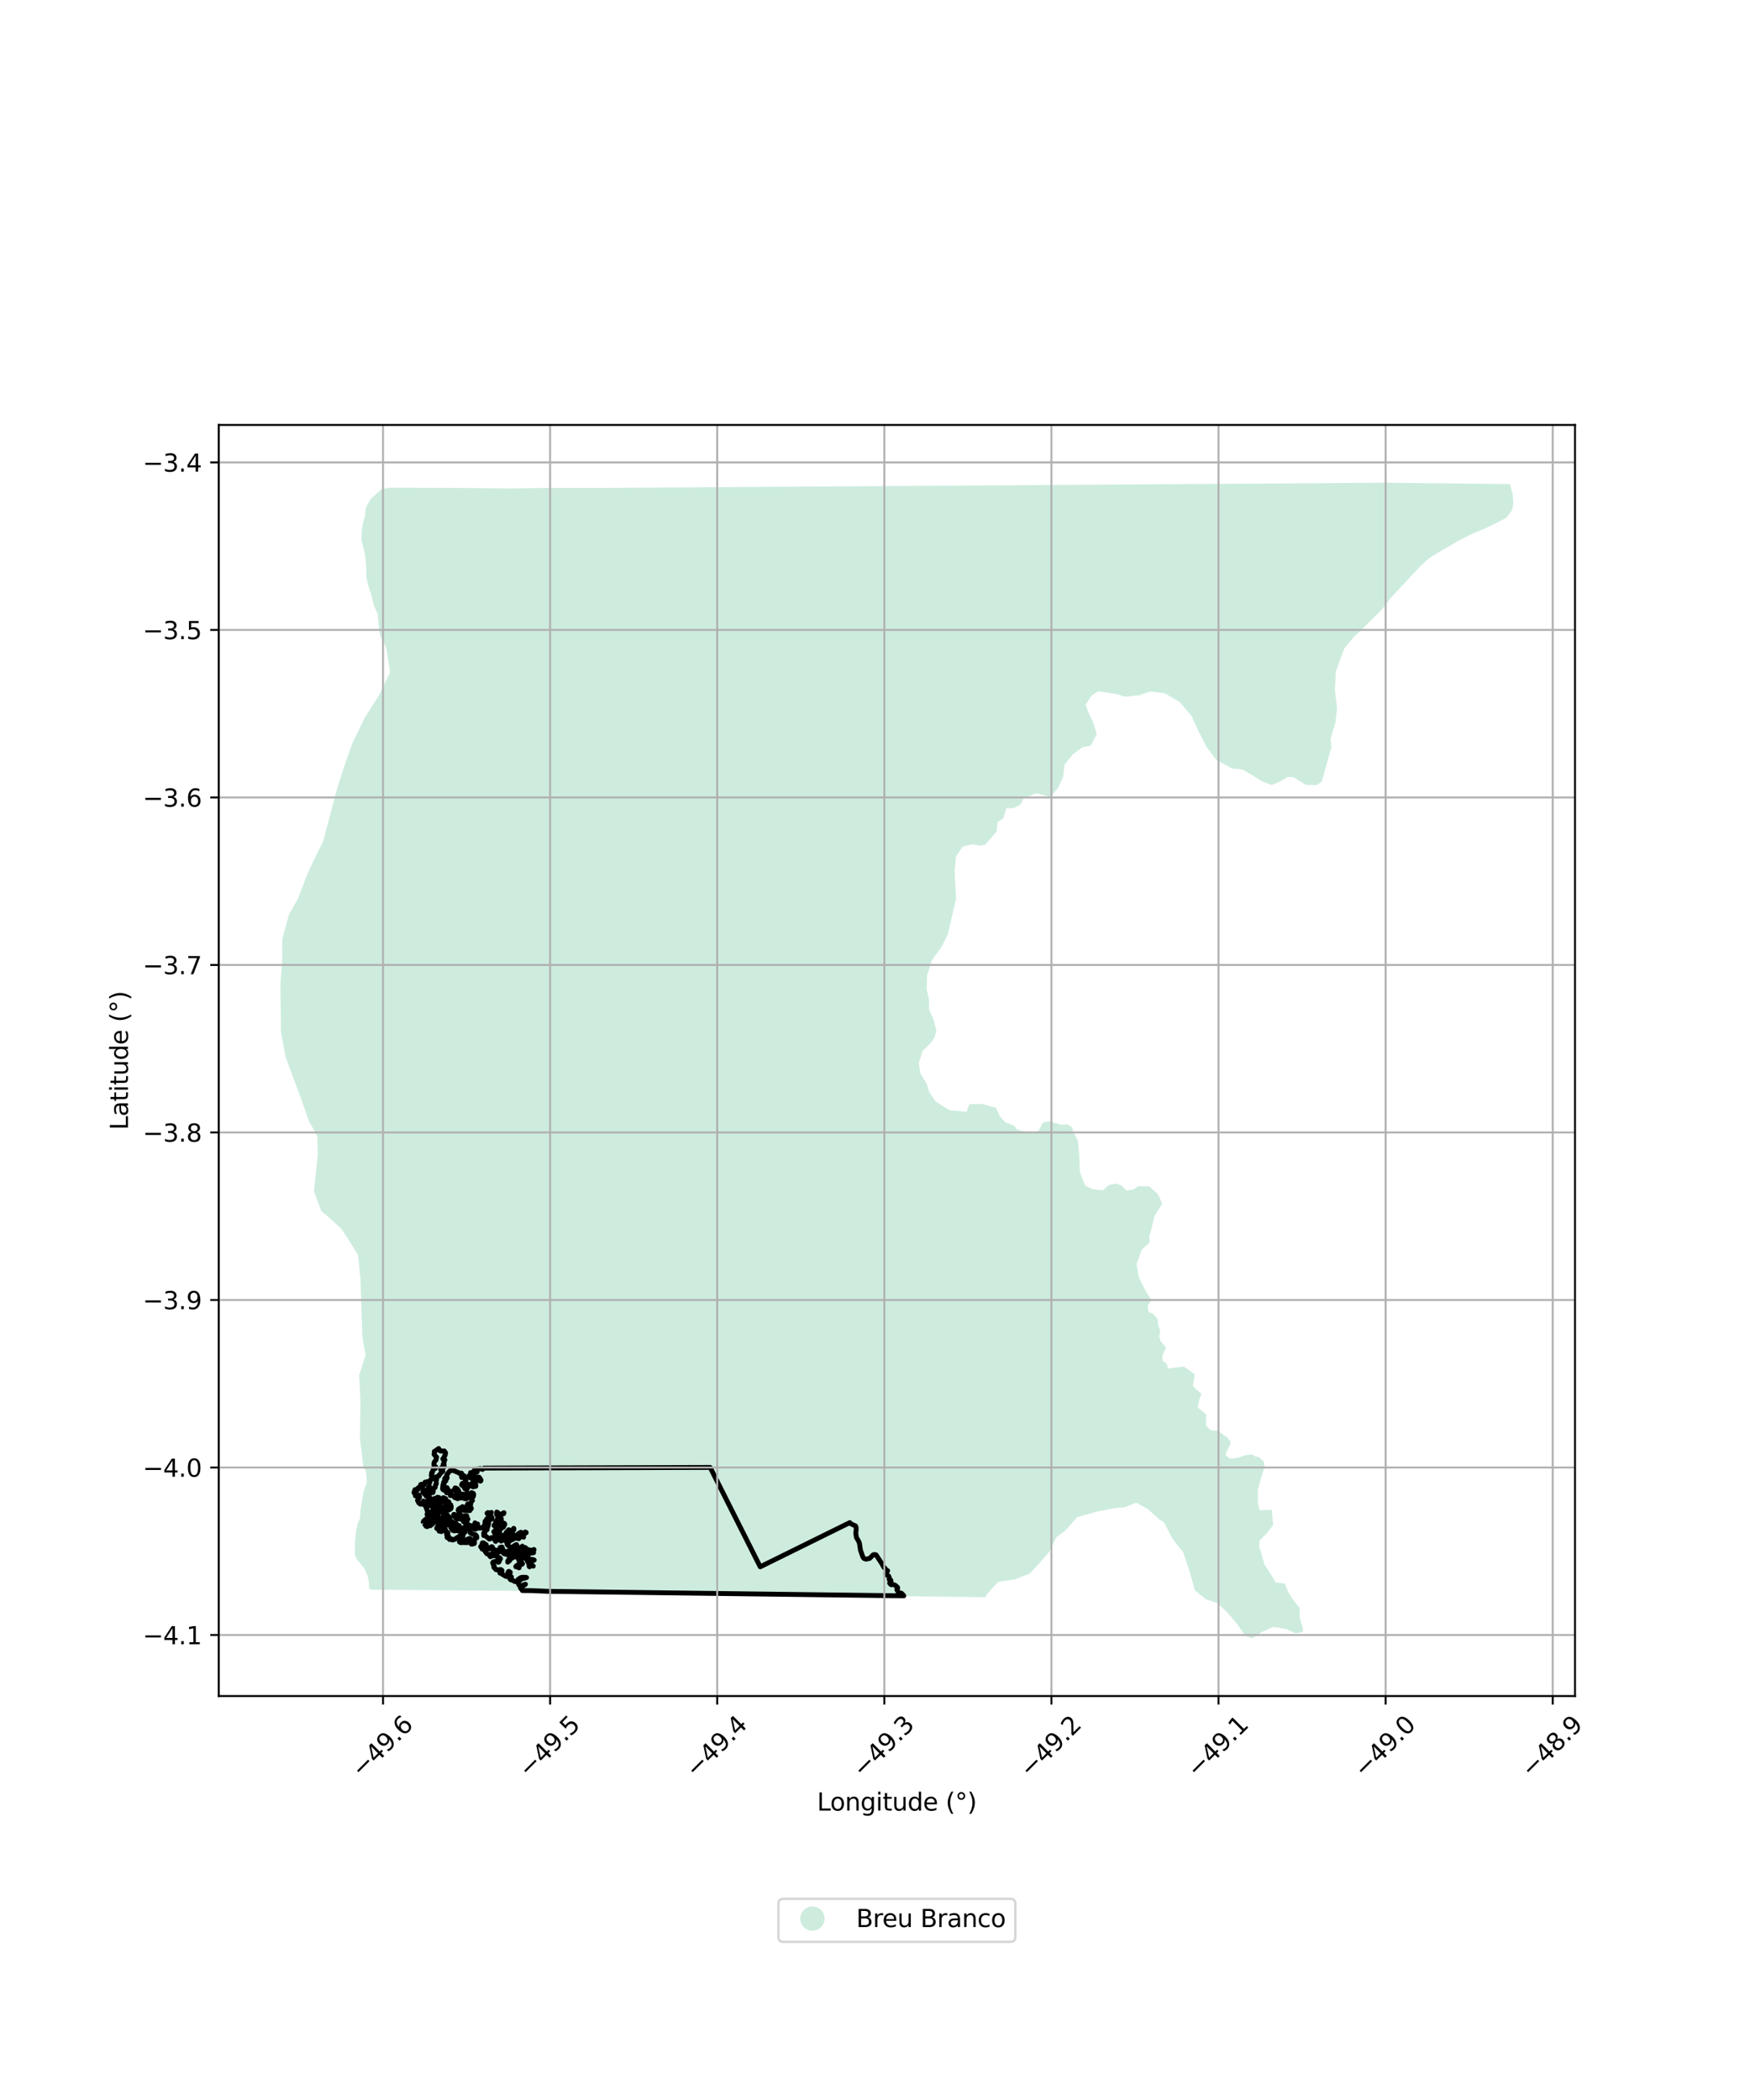 <?xml version="1.0" encoding="utf-8" standalone="no"?>
<!DOCTYPE svg PUBLIC "-//W3C//DTD SVG 1.1//EN"
  "http://www.w3.org/Graphics/SVG/1.1/DTD/svg11.dtd">
<svg xmlns:xlink="http://www.w3.org/1999/xlink" width="720pt" height="864pt" viewBox="0 0 720 864" xmlns="http://www.w3.org/2000/svg" version="1.1">
 <defs>
  <style type="text/css">*{stroke-linejoin: round; stroke-linecap: butt}</style>
 </defs>
 <g id="figure_1">
  <g id="patch_1">
   <path d="M 0 864 
L 720 864 
L 720 0 
L 0 0 
z
" style="fill: #ffffff"/>
  </g>
  <g id="axes_1">
   <g id="patch_2">
    <path d="M 90 697.809 
L 648 697.809 
L 648 174.831 
L 90 174.831 
z
" style="fill: #ffffff"/>
   </g>
   <g id="PatchCollection_1">
    <path d="M 405.895 656.366 
L 405.492 657.143 
L 347.639 656.412 
L 319.686 656.059 
L 256.825 655.265 
L 252.769 655.214 
L 225.38 654.864 
L 218.778 654.577 
L 217.27 654.565 
L 214.058 654.539 
L 213.195 654.532 
L 211.206 654.515 
L 210.362 654.508 
L 210.344 654.508 
L 206.11 654.473 
L 203.924 654.455 
L 196.259 654.392 
L 194.785 654.38 
L 193.415 654.369 
L 187.25 654.318 
L 187.069 654.316 
L 185.208 654.301 
L 180.63 654.263 
L 178.933 654.249 
L 178.774 654.248 
L 152.873 654.034 
L 151.899 653.704 
L 151.76 651.244 
L 151.594 649.957 
L 151.36 649.089 
L 151.326 648.462 
L 150.925 647.68 
L 150.361 646.086 
L 149.224 644.373 
L 148.65 643.777 
L 148.194 643.066 
L 147.392 642.343 
L 146.987 641.842 
L 146.148 640.062 
L 146.012 639.131 
L 146.013 636.456 
L 146.013 634.806 
L 146.298 632.528 
L 146.494 629.783 
L 146.877 628.25 
L 147.07 626.97 
L 147.94 625.068 
L 148.131 624.286 
L 148.249 622.003 
L 149.548 613.73 
L 149.97 612.821 
L 150.138 611.888 
L 150.5 611.234 
L 150.695 610.58 
L 150.867 609.23 
L 150.751 607.079 
L 150.33 604.727 
L 149.489 603.805 
L 149.204 601.103 
L 148.896 598.185 
L 148.094 591.955 
L 148.143 588.339 
L 148.306 576.094 
L 147.753 565.848 
L 150.39 557.525 
L 149.049 549.729 
L 148.968 547.139 
L 148.957 546.8 
L 148.956 546.771 
L 148.322 526.486 
L 147.586 519.078 
L 147.311 516.305 
L 142.997 509.41 
L 140.285 505.354 
L 134.42 500.077 
L 132.189 498.304 
L 129.134 490.005 
L 129.325 488.256 
L 129.418 487.396 
L 130.773 474.97 
L 130.547 467.505 
L 127.031 461.058 
L 123.533 451.083 
L 117.518 434.952 
L 116.149 427.559 
L 116.149 427.557 
L 115.61 424.651 
L 115.564 420.904 
L 115.537 418.714 
L 115.364 404.689 
L 116.087 395.35 
L 116.088 386.543 
L 118.877 376.306 
L 122.658 369.618 
L 126.098 360.52 
L 128.768 354.591 
L 132.981 346.07 
L 138.545 324.935 
L 141.662 315.232 
L 144.848 306.08 
L 150.063 295.279 
L 153.313 290.174 
L 155.133 287.316 
L 155.85 286.191 
L 160.47 276.672 
L 159.23 268.208 
L 158.673 265.718 
L 157.551 263.977 
L 156.482 261.427 
L 155.965 259.441 
L 155.388 252.589 
L 153.788 249.028 
L 152.835 244.882 
L 151.379 240.569 
L 150.715 237.222 
L 150.64 233.107 
L 150.367 229.127 
L 150.034 227.609 
L 149.565 225.475 
L 148.708 222.136 
L 148.714 221.919 
L 148.781 219.14 
L 149.223 215.57 
L 150.216 212.228 
L 150.541 208.791 
L 152.511 205.288 
L 155.583 202.511 
L 156.959 201.266 
L 159.975 200.662 
L 163.877 200.671 
L 164.576 200.673 
L 166.775 200.678 
L 185.052 200.72 
L 210.067 200.964 
L 226.053 200.752 
L 237.503 200.758 
L 245.207 200.762 
L 283.752 200.513 
L 283.783 200.513 
L 289.955 200.473 
L 305.892 200.368 
L 453.828 199.391 
L 455.748 199.377 
L 569.48 198.603 
L 612.046 199.068 
L 617.279 199.125 
L 617.986 199.133 
L 619.56 199.15 
L 620.177 199.157 
L 621.227 199.168 
L 622.364 203.292 
L 622.636 206.89 
L 622.185 209.722 
L 619.768 213.016 
L 615.064 215.462 
L 610.214 217.763 
L 605.767 219.555 
L 600.406 222.326 
L 591.87 227.222 
L 587.929 229.708 
L 584.64 232.67 
L 571.838 246.371 
L 569.493 249.628 
L 567.449 251.888 
L 567.33 252.019 
L 562.947 256.351 
L 556.806 262.276 
L 553.034 266.869 
L 549.601 276.291 
L 549.215 283.878 
L 550.103 291.658 
L 549.688 295.143 
L 549.485 296.844 
L 548.868 299.244 
L 548.501 300.444 
L 547.676 303.144 
L 547.4 304.044 
L 547.723 306.698 
L 547.799 307.319 
L 543.869 321.417 
L 541.941 323.011 
L 538.329 322.971 
L 538.217 322.97 
L 537.355 322.96 
L 532.339 319.854 
L 529.831 319.649 
L 526.643 321.536 
L 523.228 322.987 
L 519.098 321.428 
L 516.41 319.684 
L 511.195 316.569 
L 506.973 316.183 
L 500.5 312.74 
L 496.469 307.464 
L 492.918 300.477 
L 490.151 294.456 
L 485.506 288.927 
L 479.206 285.221 
L 473.232 284.508 
L 468.53 286.08 
L 462.785 286.669 
L 459.729 285.653 
L 451.97 284.396 
L 449.108 286.107 
L 446.664 289.927 
L 447.75 292.921 
L 449.853 297.482 
L 451.225 302.063 
L 448.745 306.784 
L 445.308 307.449 
L 441.301 310.445 
L 438.029 314.525 
L 437.346 319.796 
L 435.149 324.428 
L 431.981 327.904 
L 428.578 326.892 
L 426.44 326.4 
L 421.283 328.259 
L 419.793 331.068 
L 416.966 332.48 
L 414.065 332.552 
L 412.75 336.721 
L 410.456 338.218 
L 410.019 342.114 
L 405.999 346.813 
L 405.412 347.499 
L 403.315 347.848 
L 402.95 347.909 
L 400.12 347.353 
L 396.114 348.287 
L 393.308 352.328 
L 392.751 358.163 
L 393.344 369.844 
L 390.033 384.146 
L 387.499 389.418 
L 383.433 394.994 
L 381.43 401.34 
L 381.237 406.975 
L 382.208 411.287 
L 382.25 415.468 
L 384.026 419.278 
L 385.246 424.031 
L 384.408 426.997 
L 382.67 429.393 
L 379.48 432.504 
L 378.045 437.375 
L 378.674 441.696 
L 379.868 443.58 
L 381.279 445.806 
L 382.344 449.385 
L 385.001 453.189 
L 387.92 455.137 
L 390.653 456.788 
L 397.681 457.401 
L 398.846 454.289 
L 404.112 454.198 
L 409.747 455.745 
L 411.37 459.245 
L 413.568 461.736 
L 417.158 463.094 
L 418.399 464.673 
L 420.482 465.289 
L 425.12 465.654 
L 427.241 465.312 
L 429.073 461.843 
L 431.422 461.338 
L 437 462.806 
L 439.023 462.526 
L 441.011 463.764 
L 442.004 466.511 
L 443.453 469.079 
L 443.991 474.38 
L 444.314 482.329 
L 446.53 487.907 
L 449.699 489.268 
L 453.751 489.729 
L 456.253 487.566 
L 458.848 486.98 
L 461.198 487.551 
L 463.488 489.86 
L 466.241 489.398 
L 468.262 488.039 
L 469.827 488.055 
L 472.769 488.087 
L 474.554 489.633 
L 476.339 491.179 
L 478.195 495.23 
L 475.042 500.248 
L 473.631 505.951 
L 472.806 508.825 
L 473.054 511.085 
L 469.791 514.145 
L 467.597 520.202 
L 468.607 525.655 
L 470.654 529.774 
L 471.949 532.151 
L 473.704 534.959 
L 472.158 537.268 
L 472.599 539.731 
L 474.605 540.781 
L 476.263 542.666 
L 476.551 545.477 
L 477.335 547.324 
L 476.935 549.804 
L 477.56 551.894 
L 479.778 554.483 
L 478.232 557.777 
L 478.268 559.807 
L 480.046 561.103 
L 480.503 563.055 
L 487.054 562.247 
L 489.273 563.693 
L 491.543 565.426 
L 490.779 570.316 
L 494.295 573.433 
L 493.526 575.636 
L 492.724 579.057 
L 496.201 581.862 
L 496.204 586.62 
L 498.109 588.434 
L 501.144 588.676 
L 504.185 590.968 
L 504.775 591.225 
L 506.153 592.938 
L 506.269 593.751 
L 506.094 594.441 
L 505.308 595.949 
L 504.522 597.457 
L 504.32 598.159 
L 504.336 598.811 
L 505.119 599.471 
L 505.959 600.006 
L 507.335 600.084 
L 509.493 599.669 
L 512.725 598.669 
L 514.364 598.447 
L 515.205 598.467 
L 516.486 599.234 
L 517.781 599.457 
L 518.334 599.795 
L 519.269 600.764 
L 519.781 601.103 
L 519.847 601.146 
L 520.073 601.859 
L 520.171 602.616 
L 520.075 604.2 
L 518.908 607.809 
L 517.533 612.909 
L 517.494 617.635 
L 518.165 621.364 
L 523.297 621.184 
L 523.531 624.88 
L 523.862 627.369 
L 521.182 630.822 
L 520.727 631.275 
L 518.334 633.653 
L 517.952 636.202 
L 518.871 638.692 
L 520.227 643.738 
L 522.438 646.999 
L 524.89 651.119 
L 528.669 651.487 
L 529.947 654.933 
L 532.391 658.668 
L 534.662 661.48 
L 534.781 665.788 
L 535.925 669.483 
L 536.064 670.881 
L 536.116 671.395 
L 533.061 671.966 
L 529.242 670.239 
L 523.893 669.34 
L 518.874 671.581 
L 515.222 674.037 
L 512.337 673.044 
L 508.77 667.868 
L 505.179 663.673 
L 500.938 659.606 
L 496.147 657.97 
L 491.618 654.297 
L 489.46 646.597 
L 486.825 638.7 
L 484.231 635.474 
L 481.939 632.308 
L 478.919 626.302 
L 477.011 625.171 
L 472.193 620.846 
L 467.479 618.235 
L 462.76 620.12 
L 458.54 620.499 
L 452.129 621.75 
L 443.244 624.167 
L 438.244 629.761 
L 434.577 632.524 
L 431.634 638.534 
L 427.182 643.66 
L 423.612 647.427 
L 417.676 649.778 
L 410.687 650.814 
L 406.368 655.454 
L 405.895 656.366 
" clip-path="url(#p25004dce3c)" style="fill: #b3e2cd; fill-opacity: 0.65"/>
   </g>
   <g id="PatchCollection_2">
    <path d="M 174.227 626.579 
L 174.124 626.32 
L 174.239 625.869 
L 175.301 624.923 
L 175.862 625.058 
L 176.332 624.973 
L 176.468 625.092 
L 176.255 625.334 
L 175.943 625.567 
L 175.984 625.598 
L 176.427 625.904 
L 176.311 626.172 
L 176.24 626.466 
L 176.444 626.591 
L 176.63 627.066 
L 176.721 626.977 
L 176.932 626.683 
L 177.55 626.508 
L 177.599 626.142 
L 177.628 626.143 
L 177.999 625.713 
L 177.635 625.207 
L 177.804 624.918 
L 177.876 624.884 
L 178.058 624.983 
L 178.192 625.475 
L 178.197 625.446 
L 178.535 625.269 
L 178.706 625.172 
L 178.968 625.169 
L 179.134 625.016 
L 179.328 624.99 
L 179.603 624.985 
L 180.333 625.038 
L 180.714 624.86 
L 180.768 624.654 
L 180.717 624.655 
L 180.646 624.579 
L 180.169 624.506 
L 179.774 624.254 
L 179.577 624.114 
L 179.508 623.953 
L 180.081 623.281 
L 180.123 623.013 
L 180.131 623.02 
L 180.482 622.771 
L 180.419 622.746 
L 179.873 622.125 
L 179.995 621.66 
L 180.223 621.314 
L 180.796 621.474 
L 181.121 621.532 
L 181.231 621.334 
L 181.169 621.059 
L 181.116 620.994 
L 180.984 620.93 
L 180.9 620.57 
L 180.751 620.475 
L 180.753 620.15 
L 180.794 620.056 
L 181.254 619.601 
L 180.976 619.382 
L 180.937 618.675 
L 181.262 618.359 
L 181.002 618.141 
L 180.982 618.162 
L 180.737 618.097 
L 180.63 618.045 
L 179.983 618.6 
L 179.868 619.185 
L 179.504 619.374 
L 179.87 619.975 
L 179.707 620.427 
L 179.604 620.55 
L 179.472 620.663 
L 179.072 620.767 
L 179.01 621.333 
L 178.784 621.722 
L 178.648 621.776 
L 178.697 622.224 
L 178.568 622.263 
L 177.838 621.735 
L 177.677 621.754 
L 177.722 621.792 
L 178.098 622.236 
L 178.264 622.575 
L 178.472 623.08 
L 178.016 623.408 
L 177.644 623.571 
L 177.58 623.454 
L 177.49 622.863 
L 177.359 623.021 
L 177.08 623.366 
L 176.886 623.09 
L 176.664 622.721 
L 176.578 622.589 
L 176.349 622.783 
L 176.185 623.523 
L 176.029 623.455 
L 175.798 623.256 
L 175.693 623.158 
L 175.708 623.129 
L 175.695 622.993 
L 176.067 621.849 
L 176.049 621.777 
L 175.794 621.623 
L 175.8 621.611 
L 175.453 620.694 
L 175.351 620.396 
L 175.213 619.682 
L 175.117 619.554 
L 174.846 619.439 
L 174.796 617.803 
L 174.664 617.77 
L 174.491 617.706 
L 174.226 617.584 
L 174.242 617.616 
L 173.713 618.479 
L 173.663 618.78 
L 173.556 618.889 
L 173.319 618.849 
L 172.998 618.869 
L 172.321 618.386 
L 171.78 617.317 
L 172.04 616.843 
L 172.523 616.394 
L 172.62 615.724 
L 172.311 615.069 
L 171.837 615.514 
L 171.199 615.546 
L 170.931 615.473 
L 170.825 615.152 
L 170.939 614.562 
L 170.317 614.118 
L 170.441 613.75 
L 170.595 613.272 
L 170.759 612.85 
L 170.929 612.916 
L 171.344 613.24 
L 171.857 612.959 
L 171.968 612.323 
L 172.03 612.127 
L 172.375 611.997 
L 172.745 612.12 
L 172.835 612.097 
L 173.143 611.439 
L 172.936 611.252 
L 173.06 610.823 
L 173.093 610.84 
L 173.203 610.771 
L 173.518 610.632 
L 173.525 610.684 
L 174.124 611.244 
L 174.195 611.052 
L 174.369 610.835 
L 174.54 610.77 
L 174.78 610.485 
L 174.905 609.777 
L 175.107 609.791 
L 175.257 609.855 
L 175.721 609.578 
L 176.081 609.643 
L 176.447 609.986 
L 176.822 610.052 
L 176.826 610.008 
L 176.697 609.473 
L 176.894 609.181 
L 177.166 609.049 
L 177.224 608.685 
L 178.153 608.264 
L 178.148 607.522 
L 177.564 607.054 
L 177.434 607.033 
L 177.428 606.895 
L 177.451 606.892 
L 177.701 606.58 
L 177.556 605.956 
L 177.978 605.689 
L 177.962 605.484 
L 178.046 605.083 
L 178.484 604.235 
L 178.601 604.19 
L 179.054 604.218 
L 179.241 603.87 
L 179.288 603.536 
L 178.657 603.012 
L 178.552 602.955 
L 178.541 601.956 
L 178.694 601.644 
L 178.686 601.542 
L 179.453 600.564 
L 179.397 600.124 
L 179.501 600.04 
L 179.496 600.035 
L 179.647 599.543 
L 178.851 598.675 
L 178.746 598.502 
L 178.744 598.514 
L 178.61 598.435 
L 178.596 598.249 
L 178.78 597.559 
L 178.678 597.179 
L 179.198 596.882 
L 180.477 595.95 
L 180.494 595.985 
L 180.88 596.802 
L 181.352 597.029 
L 181.694 596.934 
L 181.704 596.96 
L 182.269 597.031 
L 182.807 596.954 
L 182.813 597.032 
L 183.063 597.432 
L 183.277 597.597 
L 183.331 597.778 
L 183.194 598.279 
L 183.167 598.718 
L 182.935 598.882 
L 182.734 599.467 
L 182.66 599.663 
L 182.182 600.215 
L 182.275 600.395 
L 183.049 600.616 
L 183.008 600.716 
L 182.634 601.365 
L 182.714 601.808 
L 182.515 602.326 
L 182.336 602.473 
L 182.392 602.512 
L 182.642 602.783 
L 182.753 602.888 
L 182.742 603.198 
L 182.655 603.648 
L 182.456 603.876 
L 182.293 603.733 
L 182.135 603.509 
L 181.977 603.53 
L 181.908 603.637 
L 181.288 604.176 
L 181.327 604.664 
L 181.527 604.992 
L 181.534 604.983 
L 181.844 605.101 
L 182.227 605.279 
L 181.148 606.289 
L 180.931 606.636 
L 180.749 606.792 
L 180.654 606.878 
L 180.565 607.234 
L 180.318 607.295 
L 180.162 607.435 
L 179.751 607.498 
L 179.564 607.745 
L 179.613 608.53 
L 179.668 608.734 
L 179.474 608.888 
L 179.383 609.202 
L 179.476 609.911 
L 179.505 610.52 
L 179.128 611.069 
L 179.117 611.547 
L 179.003 612.01 
L 178.572 612.413 
L 178.309 612.441 
L 178.317 612.449 
L 178.279 612.486 
L 178.054 613.159 
L 178.123 613.419 
L 178.263 613.68 
L 178.105 614.097 
L 178.084 614.09 
L 177.264 613.148 
L 176.993 612.552 
L 176.914 612.188 
L 176.986 611.866 
L 176.373 611.768 
L 176.173 611.953 
L 176.205 611.976 
L 176.238 612.486 
L 176.348 612.734 
L 176.657 614.037 
L 177.007 614.293 
L 177.017 614.489 
L 176.719 614.409 
L 175.76 613.676 
L 175.3 613.441 
L 174.43 612.935 
L 174.17 613.147 
L 173.957 613.645 
L 174.029 614.132 
L 174.219 614.192 
L 174.586 614.66 
L 175.244 614.853 
L 175.366 615.06 
L 175.29 615.526 
L 175.331 615.533 
L 176.108 615.42 
L 176.193 616.436 
L 176.345 616.412 
L 176.786 616.121 
L 176.874 616.201 
L 176.827 616.616 
L 176.756 617.443 
L 176.521 617.652 
L 176.696 618.195 
L 176.44 618.489 
L 176.405 618.923 
L 176.194 619.218 
L 176.242 619.362 
L 176.59 619.577 
L 177.316 619.144 
L 177.342 619.189 
L 177.499 619.414 
L 177.707 619.875 
L 177.816 619.978 
L 178.002 619.245 
L 178.076 618.402 
L 178.275 618.29 
L 178.539 618.161 
L 178.557 617.879 
L 178.412 616.965 
L 178.481 616.671 
L 178.708 616.507 
L 178.839 616.691 
L 178.881 617.052 
L 179.282 617.432 
L 179.285 617.425 
L 180.152 618.009 
L 180.1 617.881 
L 180.042 617.517 
L 180.075 617.068 
L 179.781 616.569 
L 179.788 616.566 
L 179.771 616.137 
L 179.98 616.004 
L 180.571 616.123 
L 180.74 617.5 
L 180.968 617.542 
L 181.165 617.57 
L 181.46 617.5 
L 181.846 617.194 
L 182.356 616.194 
L 182.624 616.233 
L 183.011 616.589 
L 183.329 616.536 
L 183.484 616.851 
L 183.418 616.882 
L 183.12 616.934 
L 182.74 617.293 
L 182.85 618.032 
L 183.281 618.485 
L 183.502 618.762 
L 183.635 618.849 
L 183.84 618.746 
L 184.285 618.367 
L 184.614 617.87 
L 184.693 617.979 
L 184.647 618.373 
L 184.707 618.668 
L 185.477 619.151 
L 185.433 619.635 
L 185.605 619.812 
L 185.65 619.848 
L 185.542 620.645 
L 185.352 620.87 
L 184.992 621.071 
L 184.629 621.282 
L 184.511 621.043 
L 184.538 620.735 
L 184.451 620.6 
L 184.107 620.276 
L 184 619.791 
L 183.657 619.456 
L 183.284 619.678 
L 183.208 619.769 
L 183.066 619.898 
L 182.704 619.881 
L 182.358 620.16 
L 182.393 620.202 
L 183.292 621.027 
L 183.174 621.068 
L 182.258 621.399 
L 182.032 621.842 
L 182.255 622.221 
L 182.299 622.187 
L 182.897 622.043 
L 183.112 622.087 
L 183.427 622.727 
L 183.193 623.03 
L 183.201 623.248 
L 183.236 623.222 
L 184.093 623.283 
L 184.077 623.514 
L 184.055 623.976 
L 184.335 623.971 
L 184.539 623.915 
L 184.681 624.086 
L 184.629 624.126 
L 184.452 624.233 
L 184.165 624.368 
L 183.779 624.454 
L 183.426 624.71 
L 182.849 624.207 
L 182.702 624.189 
L 182.592 623.992 
L 182.408 623.747 
L 182.309 623.732 
L 182.241 623.884 
L 182.293 623.915 
L 182.298 624.136 
L 182.381 624.312 
L 182.577 624.721 
L 182.493 624.967 
L 182.395 625.176 
L 183.203 625.431 
L 183.559 625.398 
L 183.982 625.441 
L 184.625 625.036 
L 184.771 624.953 
L 185.079 624.91 
L 185.174 625.088 
L 185.076 625.328 
L 184.804 625.536 
L 184.534 625.628 
L 184.404 625.717 
L 184.35 625.851 
L 184.108 625.925 
L 183.852 626.207 
L 183.788 626.391 
L 183.671 626.508 
L 183.35 626.653 
L 183.39 626.667 
L 183.455 627.201 
L 183.495 627.163 
L 183.896 627.018 
L 184.064 627.124 
L 184.24 627.424 
L 184.385 627.322 
L 184.617 626.893 
L 184.629 626.646 
L 185.066 626.358 
L 185.213 626.494 
L 185.523 627.214 
L 185.82 627.675 
L 185.887 628.059 
L 185.679 628.407 
L 185.479 628.536 
L 185.53 628.612 
L 185.774 628.743 
L 186.103 628.565 
L 185.996 628.736 
L 185.944 629.298 
L 186.183 629.202 
L 186.176 629.254 
L 186.234 629.486 
L 186.233 629.652 
L 186.332 629.579 
L 186.495 629.538 
L 186.808 629.741 
L 187.027 629.879 
L 187.057 629.757 
L 187.208 629.519 
L 187.115 629.358 
L 187.197 629.315 
L 187.701 629.138 
L 187.728 628.877 
L 187.434 628.577 
L 186.957 628.549 
L 186.86 628.577 
L 186.834 628.524 
L 186.762 627.584 
L 186.566 627.244 
L 186.038 626.585 
L 186.086 626.115 
L 186.306 626.237 
L 186.457 626.472 
L 186.526 626.71 
L 186.866 626.805 
L 187.325 626.657 
L 187.628 626.769 
L 188.069 627.332 
L 188.375 627.813 
L 188.379 627.799 
L 188.956 627.677 
L 189.038 627.947 
L 188.814 628.626 
L 188.773 628.938 
L 188.697 629.057 
L 188.261 629.361 
L 188.142 629.785 
L 188.356 629.849 
L 188.812 629.861 
L 189.798 629.257 
L 189.849 629.358 
L 189.875 629.47 
L 189.918 629.427 
L 190.055 629.471 
L 190.153 629.728 
L 190.015 629.999 
L 190.268 630.659 
L 190.779 630.143 
L 191.317 630.39 
L 190.988 629.712 
L 190.778 629.318 
L 190.736 629.129 
L 190.711 628.712 
L 190.808 628.493 
L 191.12 628.265 
L 191.328 628.265 
L 192.052 628.445 
L 191.752 627.876 
L 192.178 626.485 
L 192.051 625.59 
L 192.531 625.012 
L 192.404 624.941 
L 192.031 625.057 
L 191.717 625.238 
L 191.381 625.45 
L 191.097 625.881 
L 190.91 626.243 
L 190.614 625.942 
L 190.564 625.759 
L 191.066 625.142 
L 191.299 624.836 
L 191.472 624.27 
L 192.114 623.855 
L 191.983 623.626 
L 191.751 623.574 
L 191.163 623.747 
L 190.661 623.716 
L 190.078 624.507 
L 189.635 624.801 
L 189.612 625.005 
L 189.548 624.802 
L 189.457 624.737 
L 188.789 624.868 
L 188.641 624.948 
L 188.385 624.822 
L 188.003 624.901 
L 187.582 624.645 
L 186.581 623.588 
L 186.67 623.083 
L 186.951 623.063 
L 187.094 623.406 
L 187.319 623.732 
L 187.75 623.471 
L 187.997 623.324 
L 188.383 623.111 
L 188.807 623.275 
L 189.19 623.041 
L 189.224 622.637 
L 189.228 621.89 
L 189.233 621.734 
L 188.99 621.521 
L 188.731 621.44 
L 188.506 621.396 
L 188.539 621.188 
L 188.739 620.813 
L 189.052 620.697 
L 189.324 620.854 
L 189.335 620.744 
L 189.354 620.409 
L 189.475 620.429 
L 189.737 620.408 
L 190.281 619.858 
L 190.509 619.972 
L 190.531 620.045 
L 191.034 621.488 
L 192.209 621.426 
L 192.447 621.514 
L 192.831 621.53 
L 193.309 621.506 
L 193.309 621.484 
L 193.357 621.238 
L 193.285 620.944 
L 193.501 620.947 
L 193.694 620.915 
L 193.911 620.698 
L 193.873 620.443 
L 193.788 620.206 
L 193.505 619.932 
L 193.086 619.897 
L 192.561 619.893 
L 192.266 619.47 
L 192.226 619.163 
L 192.334 619.203 
L 192.522 619.223 
L 192.442 618.72 
L 192.544 618.744 
L 192.893 618.796 
L 192.878 618.767 
L 193.055 618.75 
L 193.63 619.011 
L 193.608 618.983 
L 193.521 618.726 
L 193.68 618.706 
L 193.68 618.695 
L 193.62 618.456 
L 193.731 618.134 
L 194.384 617.333 
L 194.19 616.844 
L 194.33 616.262 
L 194.809 615.548 
L 194.905 614.922 
L 194.815 614.559 
L 194.665 614.354 
L 194.504 614.333 
L 193.983 614.119 
L 193.629 614.479 
L 193.505 614.535 
L 193.318 614.857 
L 193.149 614.951 
L 192.994 615.173 
L 192.971 615.136 
L 192.542 614.607 
L 192.505 614.474 
L 192.318 614.254 
L 192.297 614.276 
L 192.105 614.551 
L 191.827 614.657 
L 191.691 614.912 
L 191.723 615.26 
L 192.044 615.571 
L 192.521 615.891 
L 192.549 616.337 
L 191.904 616.244 
L 191.931 616.312 
L 191.947 616.604 
L 191.773 616.654 
L 191.669 616.624 
L 191.155 616.608 
L 191.028 616.562 
L 190.827 616.36 
L 190.888 615.985 
L 191.116 615.698 
L 191.234 615.384 
L 191.226 615.154 
L 191.392 614.796 
L 191.341 614.774 
L 190.959 614.843 
L 190.727 614.924 
L 190.598 614.85 
L 190.455 614.695 
L 190.436 615.104 
L 190.348 615.348 
L 190.247 615.504 
L 189.925 616.14 
L 189.785 616.337 
L 189.788 616.296 
L 189.679 616.045 
L 189.616 615.793 
L 189.248 614.692 
L 189.138 614.531 
L 188.61 613.145 
L 188.415 613.042 
L 188.232 612.651 
L 188.088 612.619 
L 187.943 612.407 
L 187.935 612.414 
L 187.635 612.34 
L 187.583 612.221 
L 187.498 612.243 
L 187.236 612.172 
L 187.186 612.694 
L 186.798 612.92 
L 186.743 613.105 
L 186.79 613.103 
L 187.109 613.252 
L 187.358 613.335 
L 187.715 613.821 
L 187.816 614.9 
L 188.162 615.731 
L 188.311 616.148 
L 188.437 616.593 
L 188.234 616.603 
L 187.841 616.377 
L 187.029 616.139 
L 186.887 615.84 
L 185.965 615.162 
L 185.286 615.347 
L 185.29 615.29 
L 185.265 614.928 
L 185.426 614.294 
L 185.572 613.754 
L 185.455 613.598 
L 185.158 613.543 
L 185.156 613.568 
L 185.01 613.756 
L 184.665 614.02 
L 184.459 614.203 
L 183.957 614.158 
L 183.836 614.183 
L 183.746 614.187 
L 183.728 614.156 
L 184.179 613.122 
L 184.324 612.868 
L 184.222 612.568 
L 183.915 612.049 
L 183.356 612.19 
L 183.205 612.433 
L 183.136 612.745 
L 183.041 612.884 
L 182.631 613.117 
L 182.207 612.842 
L 182.074 612.496 
L 182.179 611.621 
L 182.193 611.315 
L 182.327 610.598 
L 182.336 610.6 
L 182.714 610.405 
L 182.767 610.414 
L 182.725 610.315 
L 182.518 609.756 
L 183.377 609.239 
L 183.454 609.263 
L 183.453 609.184 
L 183.41 608.706 
L 183.085 608.643 
L 182.911 608.637 
L 182.918 608.474 
L 183.326 607.798 
L 183.51 607.788 
L 183.912 608.209 
L 183.943 608.146 
L 183.968 607.998 
L 183.838 607.39 
L 183.898 606.894 
L 183.838 606.645 
L 184.322 606.201 
L 184.368 606.02 
L 184.522 605.743 
L 185.117 605.157 
L 185.416 605.17 
L 185.599 605.108 
L 185.877 604.82 
L 186.044 604.908 
L 187.282 605.282 
L 187.596 605.507 
L 188.158 605.627 
L 188.831 606.084 
L 188.952 605.993 
L 189.682 606.096 
L 189.831 606.053 
L 189.993 606.225 
L 189.92 606.753 
L 189.824 606.943 
L 189.842 607.325 
L 189.964 607.51 
L 189.951 607.898 
L 190.007 607.824 
L 190.287 607.295 
L 190.441 607.17 
L 191.04 607.204 
L 191.072 608.122 
L 191.357 608.597 
L 191.44 608.964 
L 191.7 609.373 
L 191.603 609.673 
L 191.686 610.17 
L 191.454 610.445 
L 191.092 610.484 
L 190.353 610.267 
L 190.195 610.336 
L 189.902 610.95 
L 190.144 611.155 
L 190.807 611.531 
L 191.355 611.222 
L 191.626 611.238 
L 191.382 612.253 
L 191.132 612.358 
L 191.183 612.422 
L 191.578 612.7 
L 192.255 612.549 
L 192.576 611.74 
L 192.796 610.933 
L 193.056 610.705 
L 193.21 610.733 
L 193.872 611.306 
L 193.988 611.406 
L 194.589 611.749 
L 195.185 611.627 
L 195.761 611.489 
L 195.744 611.349 
L 195.804 610.964 
L 195.576 610.758 
L 194.469 609.692 
L 194.548 609.641 
L 194.919 609.456 
L 194.892 609.448 
L 194.876 609.186 
L 195.739 609.16 
L 196.07 609.242 
L 196.262 609.216 
L 196.48 609.067 
L 196.672 609.068 
L 196.907 609.142 
L 197.332 609.202 
L 197.654 609.396 
L 197.797 609.296 
L 197.905 608.969 
L 197.561 608.326 
L 197.339 608.065 
L 197.229 607.93 
L 197.103 607.735 
L 196.506 607.695 
L 196.111 607.69 
L 195.718 607.661 
L 195.403 607.562 
L 194.755 607.467 
L 194.377 607.854 
L 194.111 607.861 
L 193.873 607.676 
L 193.701 607.713 
L 193.657 607.986 
L 193.343 608.043 
L 192.809 607.701 
L 192.981 607.123 
L 193.292 607.051 
L 193.71 606.664 
L 193.849 606.623 
L 193.579 605.886 
L 193.715 605.911 
L 194.144 605.989 
L 194.397 605.683 
L 194.814 605.516 
L 195.77 605.633 
L 196.178 605.634 
L 196.32 605.573 
L 196.195 605.297 
L 195.503 604.662 
L 195.303 604.558 
L 195.566 604.472 
L 196.155 604.424 
L 196.616 604.286 
L 196.79 604.378 
L 197.481 604.248 
L 197.539 604.15 
L 198.108 604.441 
L 198.524 604.553 
L 198.893 604.19 
L 199.132 604.016 
L 292.189 603.747 
L 312.772 644.63 
L 349.63 626.443 
L 350.117 626.944 
L 351.994 627.821 
L 352.235 628.439 
L 352.245 629.457 
L 352.1 630.744 
L 352.338 632.502 
L 353.301 634.192 
L 353.59 634.912 
L 354.028 637.814 
L 354.95 640.431 
L 355.253 640.989 
L 355.682 641.327 
L 356.406 641.488 
L 357.782 641.174 
L 359.221 639.725 
L 359.782 639.569 
L 360.446 639.722 
L 362.878 643.419 
L 363.477 644.528 
L 363.696 644.889 
L 364.047 645.132 
L 364.307 645.68 
L 365.202 646.228 
L 365.055 646.523 
L 364.38 647.294 
L 364.404 647.572 
L 365.031 648.118 
L 365.555 648.366 
L 365.861 648.96 
L 365.817 649.816 
L 366.507 650.123 
L 366.596 650.521 
L 366.502 650.846 
L 366.162 650.811 
L 366.016 651.343 
L 366.394 651.82 
L 366.758 652.032 
L 367.353 651.935 
L 367.962 652.068 
L 368.451 652.319 
L 369.271 653.077 
L 369.316 653.506 
L 368.978 653.811 
L 369.043 654.19 
L 369.484 654.84 
L 370.033 655.437 
L 370.808 655.454 
L 371.443 656.023 
L 371.852 656.573 
L 225.445 654.713 
L 218.836 654.427 
L 214.895 654.394 
L 214.778 654.116 
L 214.132 653.347 
L 214.291 653.18 
L 215.24 652.453 
L 216.097 651.928 
L 216.193 651.807 
L 216.053 651.852 
L 215.621 651.941 
L 214.682 652.465 
L 213.967 652.332 
L 213.928 652.263 
L 213.74 652.329 
L 213.451 652.053 
L 213.267 651.469 
L 213.511 650.607 
L 214.513 649.609 
L 216.099 649.251 
L 216.243 649.159 
L 216.24 649.168 
L 216.642 649.053 
L 216.472 649.016 
L 216.235 648.949 
L 215.505 648.932 
L 214.767 648.936 
L 214.091 649.161 
L 213.99 649.269 
L 213.255 649.73 
L 212.964 650.161 
L 212.723 650.457 
L 212.573 650.656 
L 212.067 650.733 
L 211.848 650.561 
L 211.671 650.618 
L 211.683 650.593 
L 211.287 650.41 
L 210.718 650.065 
L 210.544 649.971 
L 210.453 649.904 
L 210.212 650.027 
L 209.87 649.735 
L 209.95 649.431 
L 210.197 649.197 
L 210.429 648.815 
L 210.364 648.85 
L 209.994 648.966 
L 209.767 649.067 
L 209.389 648.997 
L 209.638 648.225 
L 209.945 646.892 
L 209.413 646.497 
L 209.17 646.6 
L 208.927 647.162 
L 208.743 647.767 
L 208.548 647.795 
L 208.482 648.365 
L 208.263 648.596 
L 207.993 648.498 
L 206.524 647.609 
L 206.513 647.44 
L 206.399 647.343 
L 205.683 647.223 
L 205.796 647.063 
L 205.818 647.068 
L 206.527 646.372 
L 206.5 646.081 
L 206.042 645.732 
L 205.394 645.771 
L 205.095 645.967 
L 204.893 645.991 
L 204.366 645.842 
L 204.145 645.83 
L 203.889 645.629 
L 203.707 645.185 
L 203.372 645.062 
L 203.249 644.965 
L 203.137 644.622 
L 203.309 644.264 
L 203.071 643.822 
L 202.921 643.564 
L 202.728 643.212 
L 202.73 642.843 
L 203.218 642.499 
L 204.467 642.343 
L 204.993 642.804 
L 205.284 642.653 
L 205.388 642.5 
L 205.439 642.126 
L 205.639 641.78 
L 205.93 641.34 
L 205.796 641.063 
L 205.427 640.781 
L 204.612 640.546 
L 204.381 640.383 
L 204.059 640.23 
L 203.876 640.114 
L 203.218 640.063 
L 203.139 639.966 
L 203.109 639.689 
L 202.74 639.731 
L 202.359 639.237 
L 202.335 639.288 
L 202.238 639.476 
L 202.08 640.345 
L 201.775 640.497 
L 201.004 639.543 
L 201.001 639.495 
L 200.273 639.224 
L 200.04 638.902 
L 199.652 638.398 
L 199.552 637.782 
L 198.359 637.309 
L 198.256 636.805 
L 197.991 636.603 
L 197.866 636.539 
L 197.762 636.291 
L 197.8 636.291 
L 198.215 635.903 
L 198.439 634.803 
L 198.983 634.793 
L 199.366 635.113 
L 200.05 635.542 
L 200.044 635.54 
L 199.94 635.637 
L 199.471 635.766 
L 199.053 636.265 
L 199.05 636.418 
L 199.103 636.413 
L 199.672 636.66 
L 199.95 636.624 
L 200.541 636.656 
L 200.656 636.752 
L 200.841 636.817 
L 201.084 637.146 
L 201.273 637.31 
L 201.57 637.15 
L 201.875 636.537 
L 202.38 636.348 
L 202.609 636.558 
L 202.7 636.952 
L 202.663 637.203 
L 202.859 637.581 
L 202.936 637.712 
L 203.045 637.622 
L 203.267 637.496 
L 203.644 637.652 
L 203.904 638.097 
L 204.436 638.766 
L 204.934 638.708 
L 204.683 637.819 
L 204.768 637.88 
L 205.1 638.061 
L 205.752 638.382 
L 205.747 638.35 
L 205.773 637.414 
L 205.631 637.284 
L 205.78 636.635 
L 206.508 636.487 
L 206.603 636.939 
L 206.747 637 
L 206.754 637.449 
L 206.658 637.689 
L 206.721 637.83 
L 206.786 637.79 
L 206.909 637.702 
L 207.22 638.002 
L 207.207 638.19 
L 207.125 639.039 
L 207.575 639.333 
L 207.9 639.311 
L 208.038 639.275 
L 208.38 639.572 
L 208.394 639.381 
L 208.326 638.928 
L 208.573 638.254 
L 208.854 638.315 
L 208.874 638.373 
L 208.955 638.338 
L 209.119 638.525 
L 209.179 639.518 
L 209.307 639.362 
L 209.514 639.381 
L 209.589 639.456 
L 209.695 638.799 
L 209.832 638.399 
L 209.968 638.449 
L 209.972 638.471 
L 210.132 638.588 
L 210.161 638.535 
L 210.363 638.436 
L 210.892 638.691 
L 210.89 639.063 
L 210.718 639.304 
L 210.309 639.753 
L 210.23 639.977 
L 209.687 640.296 
L 209.602 640.395 
L 209.657 640.65 
L 209.693 641.055 
L 208.882 642.278 
L 208.899 642.732 
L 209.597 642.151 
L 210.302 641.203 
L 210.516 641.113 
L 210.66 640.98 
L 210.891 640.955 
L 210.887 640.934 
L 211.004 640.629 
L 211.565 639.925 
L 211.924 640.007 
L 212.058 640.23 
L 212.132 640.592 
L 212.267 640.605 
L 213.036 640.243 
L 213.364 640.963 
L 213.422 641.719 
L 213.388 641.768 
L 213.414 641.784 
L 213.63 641.925 
L 213.661 642.075 
L 213.749 642.669 
L 213.784 642.79 
L 213.478 643.597 
L 213.122 643.819 
L 212.796 643.975 
L 212.547 644.157 
L 212.217 644.465 
L 212.235 644.617 
L 213.347 644.863 
L 213.527 645.067 
L 213.562 645.045 
L 213.622 644.676 
L 213.608 644.313 
L 213.647 644.03 
L 214.027 643.652 
L 214.41 643.637 
L 214.695 643.644 
L 214.974 643.415 
L 214.821 643.103 
L 214.616 643.111 
L 214.455 643.067 
L 214.479 640.869 
L 215.471 640.927 
L 216.176 641.12 
L 216.637 641.575 
L 216.79 641.843 
L 216.871 642.081 
L 216.86 642.08 
L 217.444 643.145 
L 217.707 643.698 
L 217.68 644.356 
L 217.691 644.436 
L 217.851 644.633 
L 217.854 644.49 
L 217.965 644.118 
L 218.158 644.038 
L 219.404 644.346 
L 219.346 644.284 
L 218.608 643.729 
L 218.267 643.48 
L 218.271 643.47 
L 218.289 643.47 
L 218.255 643.412 
L 218.257 643.39 
L 218.075 643.11 
L 217.943 642.663 
L 218.044 642.294 
L 218.548 642.123 
L 219.303 642.058 
L 219.599 641.997 
L 219.784 641.869 
L 219.793 641.849 
L 219.73 641.833 
L 219.441 641.724 
L 219.165 641.607 
L 218.774 641.587 
L 218.09 641.593 
L 217.579 641.345 
L 217.126 640.666 
L 217.293 640.541 
L 217.237 640.483 
L 217.146 640.182 
L 217.445 639.411 
L 218.192 639.001 
L 219.541 638.827 
L 219.382 638.688 
L 218.875 638.437 
L 218.797 638.254 
L 218.952 638.091 
L 219.72 637.658 
L 219.697 637.512 
L 219.673 637.513 
L 219.238 637.662 
L 218.125 637.989 
L 217.624 637.593 
L 216.989 637.791 
L 216.777 638.892 
L 216.432 639.117 
L 216.365 639.087 
L 216.33 639.164 
L 216.331 639.327 
L 216.209 639.64 
L 215.93 639.774 
L 215.582 639.862 
L 215.309 639.515 
L 215.292 639.532 
L 215.2 639.841 
L 215.15 639.852 
L 214.125 639.548 
L 214.149 639.372 
L 214.006 639.403 
L 214.005 639.414 
L 213.797 639.48 
L 212.887 638.865 
L 212.86 638.599 
L 213.726 638.086 
L 213.982 638.365 
L 214.198 638.253 
L 214.161 638.228 
L 214.114 638.046 
L 214.173 638.039 
L 214.56 637.769 
L 214.958 637.708 
L 215.787 637.814 
L 216.282 637.551 
L 216.545 637.352 
L 216.401 636.959 
L 216.032 636.672 
L 216.019 636.708 
L 215.581 636.983 
L 215.029 636.952 
L 215.033 636.945 
L 214.97 636.829 
L 214.887 636.138 
L 214.797 636.245 
L 214.581 636.493 
L 214.335 637.043 
L 214.151 637.11 
L 213.49 636.951 
L 212.972 637.174 
L 212.721 637.2 
L 212.742 637.296 
L 212.699 637.466 
L 212.29 637.701 
L 212.06 637.665 
L 211.632 637.333 
L 211.692 637.255 
L 212.301 636.873 
L 212.785 636.058 
L 212.484 635.449 
L 212.447 635.475 
L 212.344 635.573 
L 211.821 635.755 
L 211.729 635.891 
L 210.556 636.603 
L 210.003 636.643 
L 209.522 636.36 
L 209.37 636.134 
L 208.619 635.407 
L 208.593 635.107 
L 208.932 634.732 
L 209.423 634.394 
L 209.808 633.909 
L 209.922 633.903 
L 209.928 633.87 
L 210.236 633.603 
L 210.538 633.514 
L 210.965 633.398 
L 210.95 633.199 
L 210.69 632.792 
L 210.838 632.334 
L 211.045 632.378 
L 211.843 632.686 
L 211.955 632.801 
L 212.062 632.958 
L 212.086 632.948 
L 212.278 632.836 
L 212.384 632.837 
L 212.908 632.786 
L 213.422 633.106 
L 213.557 632.731 
L 213.591 632.6 
L 213.755 632.593 
L 213.951 632.567 
L 214.484 631.917 
L 214.876 632.046 
L 215.417 632.462 
L 215.437 632.314 
L 215.331 632.03 
L 215.243 631.83 
L 215.449 631.522 
L 216.037 630.753 
L 216.2 630.694 
L 216.487 630.622 
L 216.492 630.498 
L 216.092 630.303 
L 216.095 630.323 
L 214.907 631.48 
L 213.82 631.632 
L 213.232 632.007 
L 213.278 631.746 
L 213.938 630.903 
L 214.224 630.565 
L 214.349 630.403 
L 214.183 630.486 
L 213.919 630.589 
L 213.589 630.874 
L 213.034 631.157 
L 212.818 631.455 
L 212.692 632.11 
L 211.884 632.192 
L 211.293 631.956 
L 211.244 631.829 
L 211.29 631.403 
L 211.067 631.356 
L 210.859 631.637 
L 210.668 631.438 
L 210.622 631.021 
L 210.628 630.557 
L 211.03 629.739 
L 211.162 629.656 
L 211.429 629.317 
L 211.372 628.791 
L 211.409 628.884 
L 211.168 629.083 
L 210.863 629.419 
L 210.581 629.794 
L 210.158 630.771 
L 210.096 631.391 
L 210.14 632.101 
L 209.924 632.77 
L 209.821 633.033 
L 209.5 633.137 
L 209.132 633.079 
L 208.734 633.185 
L 208.715 633.329 
L 208.225 633.967 
L 207.95 633.999 
L 207.745 633.692 
L 207.806 633.345 
L 207.933 633.015 
L 207.986 632.306 
L 208.128 631.946 
L 208.507 631.406 
L 208.632 631.316 
L 208.783 630.882 
L 209.268 629.74 
L 209.352 629.59 
L 209.316 629.369 
L 209.259 629.479 
L 208.28 630.448 
L 207.884 631.329 
L 207.245 631.673 
L 206.933 632.525 
L 206.823 633.055 
L 206.232 634.035 
L 205.919 633.909 
L 205.897 633.816 
L 205.938 633.592 
L 205.692 632.579 
L 205.696 632.23 
L 205.72 632.108 
L 205.834 631.86 
L 205.788 631.77 
L 205.641 631.461 
L 205.679 631.157 
L 205.773 631.038 
L 205.593 630.808 
L 205.517 630.51 
L 205.415 630.44 
L 205.379 630.24 
L 205.44 630.197 
L 205.483 630.068 
L 205.421 629.833 
L 205.483 629.747 
L 205.77 629.541 
L 205.637 629.237 
L 206.947 628.349 
L 207.133 628.287 
L 207.705 627.145 
L 207.596 626.835 
L 207.527 626.768 
L 207.516 626.784 
L 207.211 626.844 
L 206.951 626.576 
L 206.905 626.47 
L 206.671 626.461 
L 206.605 627.69 
L 206.296 627.879 
L 205.947 627.868 
L 205.533 627.853 
L 205.282 628.002 
L 204.764 627.499 
L 204.926 626.728 
L 205.203 625.977 
L 205.256 625.817 
L 205.379 625.648 
L 206.018 625.445 
L 206.233 625.248 
L 206.27 624.887 
L 205.471 624.946 
L 205.418 624.84 
L 205.471 624.073 
L 205.832 623.814 
L 206.498 623.085 
L 207.255 622.751 
L 207.235 622.727 
L 207.337 622.369 
L 207.173 622.423 
L 207.008 622.601 
L 206.07 622.948 
L 205.8 623.297 
L 205.28 623.414 
L 205.188 623.274 
L 205.214 622.811 
L 205.156 622.805 
L 205.084 622.733 
L 204.67 622.685 
L 204.671 622.387 
L 204.732 622.242 
L 204.632 622.228 
L 204.379 622.093 
L 204.397 622.207 
L 204.306 623.164 
L 204.377 623.164 
L 204.637 623.431 
L 204.912 623.854 
L 204.996 624.242 
L 204.673 624.747 
L 204.615 625.719 
L 204.544 625.966 
L 204.528 626.323 
L 204.432 626.375 
L 204.244 626.217 
L 203.922 625.912 
L 203.87 625.998 
L 203.929 626.795 
L 204.163 626.875 
L 204.265 626.926 
L 204.231 627.22 
L 203.923 627.48 
L 203.312 627.433 
L 203.242 627.67 
L 203.928 628.08 
L 203.984 628.565 
L 204.069 628.505 
L 204.292 628.316 
L 204.347 628.475 
L 204.494 629.03 
L 204.365 629.236 
L 204.483 629.258 
L 204.652 629.308 
L 204.422 630.023 
L 204.113 630.326 
L 203.849 630.294 
L 203.679 630.097 
L 203.335 630.005 
L 203.152 630.227 
L 203.624 630.783 
L 203.573 631.76 
L 203.793 631.709 
L 204.162 631.643 
L 204.708 632.028 
L 204.654 632.658 
L 204.118 633.938 
L 203.921 634.206 
L 203.475 633.481 
L 203.496 633.297 
L 203.787 632.723 
L 203.864 632.469 
L 203.623 632.356 
L 202.696 632.848 
L 202.484 632.781 
L 202.136 632.649 
L 201.504 633.214 
L 201.261 633.22 
L 201.017 632.919 
L 200.543 632.59 
L 199.805 631.949 
L 199.543 631.676 
L 199.042 631.793 
L 199.044 631.542 
L 199.411 631.246 
L 199.361 630.987 
L 199.001 630.796 
L 199.207 630.702 
L 199.389 630.662 
L 199.372 630.614 
L 199.265 630.288 
L 199.335 630.29 
L 199.587 630.177 
L 199.459 629.94 
L 199.452 629.807 
L 199.654 629.633 
L 199.868 629.647 
L 200.386 629.396 
L 200.501 628.753 
L 200.405 628.36 
L 200.59 628.186 
L 200.747 628.049 
L 200.808 627.766 
L 200.715 627.539 
L 200.82 627.335 
L 200.952 627.247 
L 200.912 627.205 
L 201.033 626.857 
L 201.057 626.61 
L 200.738 626.064 
L 201.505 625.371 
L 201.908 625.156 
L 202.382 624.747 
L 202.429 624.428 
L 202.113 623.932 
L 201.923 623.852 
L 201.822 623.45 
L 201.87 623.138 
L 202.156 622.257 
L 201.904 622.371 
L 201.177 622.901 
L 200.726 622.611 
L 200.751 622.321 
L 200.655 622.437 
L 200.391 622.587 
L 200.497 622.819 
L 200.689 622.875 
L 201.33 623.449 
L 201.411 623.856 
L 201.392 624.294 
L 201.23 624.561 
L 200.876 624.331 
L 200.885 624.442 
L 200.972 624.662 
L 200.923 624.669 
L 200.718 624.723 
L 200.714 625.111 
L 200.58 625.184 
L 200.566 625.154 
L 200.22 624.939 
L 200.263 625.103 
L 200.138 625.59 
L 199.892 625.569 
L 199.586 625.863 
L 199.537 626.351 
L 199.515 626.738 
L 199.435 627.276 
L 199.407 627.383 
L 199.485 627.389 
L 199.535 627.522 
L 199.332 627.854 
L 199.321 627.848 
L 199.278 627.943 
L 199.226 627.975 
L 199.004 628.034 
L 198.477 628.369 
L 198.254 628.449 
L 197.913 628.698 
L 197.609 628.63 
L 197.16 628.751 
L 196.819 628.59 
L 196.725 628.264 
L 196.57 628.308 
L 196.46 628.31 
L 196.327 628.001 
L 196.355 627.806 
L 196.564 627.56 
L 196.497 626.997 
L 196.436 627.053 
L 195.953 627.269 
L 195.8 627.011 
L 195.475 626.574 
L 195.429 626.542 
L 195.305 627.127 
L 195.219 627.378 
L 195.112 627.706 
L 195.583 628.543 
L 195.717 628.915 
L 195.707 629.148 
L 195.618 629.13 
L 195.27 629.251 
L 195.109 629.01 
L 194.963 628.764 
L 194.728 628.855 
L 194.283 628.708 
L 194.16 628.66 
L 194.16 628.16 
L 194.14 628.159 
L 194.004 628.258 
L 193.981 628.164 
L 193.953 627.824 
L 193.827 627.731 
L 193.456 627.57 
L 193.426 627.688 
L 193.329 628.007 
L 193.337 628.531 
L 193.082 628.633 
L 192.589 628.558 
L 192.377 628.594 
L 192.397 628.636 
L 192.494 628.912 
L 192.961 629.388 
L 193.219 629.483 
L 193.374 629.714 
L 193.44 630.23 
L 193.404 630.55 
L 193.522 630.701 
L 193.823 630.808 
L 194.707 631.327 
L 194.892 631.34 
L 195.129 631.501 
L 195.594 631.429 
L 195.645 631.442 
L 196.097 631.996 
L 196.168 632.691 
L 196.144 632.693 
L 195.438 633.178 
L 195.099 633.427 
L 195.206 634.528 
L 195.216 634.923 
L 195.082 635.092 
L 194.971 635.057 
L 194.583 635.186 
L 194.219 635.313 
L 193.768 635.192 
L 193.653 634.996 
L 193.787 634.58 
L 193.581 633.989 
L 193.592 633.157 
L 193.402 633.136 
L 193.255 632.949 
L 192.967 632.976 
L 192.259 633.394 
L 192.116 633.365 
L 192.097 633.419 
L 192.096 634.721 
L 192.045 634.679 
L 191.731 634.656 
L 191.549 634.679 
L 190.795 634.672 
L 190.615 634.518 
L 190.082 634.625 
L 189.819 634.736 
L 189.398 634.636 
L 189.034 634.41 
L 189.104 634.249 
L 189.618 633.983 
L 189.858 633.997 
L 190.198 633.929 
L 190.268 633.676 
L 190.286 632.682 
L 190.607 631.372 
L 190.248 631.208 
L 189.908 631.231 
L 189.56 631.493 
L 189.025 632 
L 188.974 632.529 
L 188.924 632.5 
L 188.678 632.353 
L 188.364 632.431 
L 188.231 632.683 
L 188.076 632.874 
L 187.791 632.787 
L 187.488 633.018 
L 187.277 633.282 
L 186.97 633.285 
L 186.668 633.495 
L 186.128 633.598 
L 185.973 633.375 
L 185.881 633.206 
L 185.821 633.246 
L 185.568 633.355 
L 184.985 633.402 
L 184.898 633.058 
L 184.914 632.68 
L 184.052 632.686 
L 183.898 632.413 
L 183.998 632.111 
L 184.44 631.867 
L 184.064 631.528 
L 183.751 631.308 
L 183.726 631.253 
L 183.781 631.198 
L 183.929 631.095 
L 184.29 630.7 
L 184.11 630.391 
L 183.741 630.258 
L 183.461 630.222 
L 183.306 629.78 
L 183.279 629.346 
L 183.087 628.772 
L 182.797 628.613 
L 182.486 628.643 
L 182.494 628.643 
L 182.402 628.853 
L 182.316 628.922 
L 182.263 628.867 
L 181.809 628.733 
L 181.389 628.913 
L 181.397 629.099 
L 181.698 629.698 
L 181.633 630.145 
L 181.523 629.947 
L 181.405 629.679 
L 181.121 629.629 
L 180.677 629.91 
L 180.691 629.983 
L 180.314 629.064 
L 179.705 628.86 
L 179.67 628.747 
L 179.868 628.56 
L 180.104 628.384 
L 180.092 628.117 
L 180.006 627.958 
L 180.376 627.715 
L 180.631 627.624 
L 180.92 627.984 
L 181.195 627.965 
L 181.239 627.763 
L 181.571 627.204 
L 181.85 627.129 
L 182.017 626.962 
L 181.671 626.078 
L 181.701 625.94 
L 181.68 625.954 
L 181.034 625.782 
L 180.503 625.721 
L 180.321 625.587 
L 180.199 625.632 
L 180.204 625.652 
L 180.149 625.673 
L 179.917 626.063 
L 178.819 626.166 
L 178.569 626.178 
L 178.353 626.094 
L 178.342 626.122 
L 178.218 626.709 
L 177.966 627.02 
L 176.976 627.761 
L 176.785 627.76 
L 176.555 627.57 
L 175.967 627.915 
L 175.769 628.103 
L 175.293 627.959 
L 174.946 627.447 
L 175.133 627.2 
L 175.406 627.035 
L 175.416 626.817 
L 175.192 626.251 
L 175.257 626.136 
L 175.166 626.103 
L 175.082 626.152 
L 174.848 625.891 
L 174.993 626.179 
L 174.904 626.357 
L 174.694 626.576 
L 174.382 626.682 
L 174.227 626.579 
M 183.271 597.975 
L 183.255 597.95 
L 183.271 597.975 
" clip-path="url(#p25004dce3c)" style="fill: none; stroke: #000000; stroke-width: 2"/>
   </g>
   <g id="matplotlib.axis_1">
    <g id="xtick_1">
     <g id="line2d_1">
      <path d="M 157.585 697.809 
L 157.585 174.831 
" clip-path="url(#p25004dce3c)" style="fill: none; stroke: #b0b0b0; stroke-width: 0.8; stroke-linecap: square"/>
     </g>
     <g id="line2d_2">
      <defs>
       <path id="m8ff3e43aa8" d="M 0 0 
L 0 3.5 
" style="stroke: #000000; stroke-width: 0.8"/>
      </defs>
      <g>
       <use xlink:href="#m8ff3e43aa8" x="157.585" y="697.809" style="stroke: #000000; stroke-width: 0.8"/>
      </g>
     </g>
     <g id="text_1">
      <!-- −49.6 -->
      <g transform="translate(148.702 731.852) rotate(-45) scale(0.1 -0.1)">
       <defs>
        <path id="DejaVuSans-2212" d="M 678 2272 
L 4684 2272 
L 4684 1741 
L 678 1741 
L 678 2272 
z
" transform="scale(0.016)"/>
        <path id="DejaVuSans-34" d="M 2419 4116 
L 825 1625 
L 2419 1625 
L 2419 4116 
z
M 2253 4666 
L 3047 4666 
L 3047 1625 
L 3713 1625 
L 3713 1100 
L 3047 1100 
L 3047 0 
L 2419 0 
L 2419 1100 
L 313 1100 
L 313 1709 
L 2253 4666 
z
" transform="scale(0.016)"/>
        <path id="DejaVuSans-39" d="M 703 97 
L 703 672 
Q 941 559 1184 500 
Q 1428 441 1663 441 
Q 2288 441 2617 861 
Q 2947 1281 2994 2138 
Q 2813 1869 2534 1725 
Q 2256 1581 1919 1581 
Q 1219 1581 811 2004 
Q 403 2428 403 3163 
Q 403 3881 828 4315 
Q 1253 4750 1959 4750 
Q 2769 4750 3195 4129 
Q 3622 3509 3622 2328 
Q 3622 1225 3098 567 
Q 2575 -91 1691 -91 
Q 1453 -91 1209 -44 
Q 966 3 703 97 
z
M 1959 2075 
Q 2384 2075 2632 2365 
Q 2881 2656 2881 3163 
Q 2881 3666 2632 3958 
Q 2384 4250 1959 4250 
Q 1534 4250 1286 3958 
Q 1038 3666 1038 3163 
Q 1038 2656 1286 2365 
Q 1534 2075 1959 2075 
z
" transform="scale(0.016)"/>
        <path id="DejaVuSans-2e" d="M 684 794 
L 1344 794 
L 1344 0 
L 684 0 
L 684 794 
z
" transform="scale(0.016)"/>
        <path id="DejaVuSans-36" d="M 2113 2584 
Q 1688 2584 1439 2293 
Q 1191 2003 1191 1497 
Q 1191 994 1439 701 
Q 1688 409 2113 409 
Q 2538 409 2786 701 
Q 3034 994 3034 1497 
Q 3034 2003 2786 2293 
Q 2538 2584 2113 2584 
z
M 3366 4563 
L 3366 3988 
Q 3128 4100 2886 4159 
Q 2644 4219 2406 4219 
Q 1781 4219 1451 3797 
Q 1122 3375 1075 2522 
Q 1259 2794 1537 2939 
Q 1816 3084 2150 3084 
Q 2853 3084 3261 2657 
Q 3669 2231 3669 1497 
Q 3669 778 3244 343 
Q 2819 -91 2113 -91 
Q 1303 -91 875 529 
Q 447 1150 447 2328 
Q 447 3434 972 4092 
Q 1497 4750 2381 4750 
Q 2619 4750 2861 4703 
Q 3103 4656 3366 4563 
z
" transform="scale(0.016)"/>
       </defs>
       <use xlink:href="#DejaVuSans-2212"/>
       <use xlink:href="#DejaVuSans-34" transform="translate(83.789 0)"/>
       <use xlink:href="#DejaVuSans-39" transform="translate(147.412 0)"/>
       <use xlink:href="#DejaVuSans-2e" transform="translate(211.035 0)"/>
       <use xlink:href="#DejaVuSans-36" transform="translate(242.822 0)"/>
      </g>
     </g>
    </g>
    <g id="xtick_2">
     <g id="line2d_3">
      <path d="M 226.335 697.809 
L 226.335 174.831 
" clip-path="url(#p25004dce3c)" style="fill: none; stroke: #b0b0b0; stroke-width: 0.8; stroke-linecap: square"/>
     </g>
     <g id="line2d_4">
      <g>
       <use xlink:href="#m8ff3e43aa8" x="226.335" y="697.809" style="stroke: #000000; stroke-width: 0.8"/>
      </g>
     </g>
     <g id="text_2">
      <!-- −49.5 -->
      <g transform="translate(217.451 731.852) rotate(-45) scale(0.1 -0.1)">
       <defs>
        <path id="DejaVuSans-35" d="M 691 4666 
L 3169 4666 
L 3169 4134 
L 1269 4134 
L 1269 2991 
Q 1406 3038 1543 3061 
Q 1681 3084 1819 3084 
Q 2600 3084 3056 2656 
Q 3513 2228 3513 1497 
Q 3513 744 3044 326 
Q 2575 -91 1722 -91 
Q 1428 -91 1123 -41 
Q 819 9 494 109 
L 494 744 
Q 775 591 1075 516 
Q 1375 441 1709 441 
Q 2250 441 2565 725 
Q 2881 1009 2881 1497 
Q 2881 1984 2565 2268 
Q 2250 2553 1709 2553 
Q 1456 2553 1204 2497 
Q 953 2441 691 2322 
L 691 4666 
z
" transform="scale(0.016)"/>
       </defs>
       <use xlink:href="#DejaVuSans-2212"/>
       <use xlink:href="#DejaVuSans-34" transform="translate(83.789 0)"/>
       <use xlink:href="#DejaVuSans-39" transform="translate(147.412 0)"/>
       <use xlink:href="#DejaVuSans-2e" transform="translate(211.035 0)"/>
       <use xlink:href="#DejaVuSans-35" transform="translate(242.822 0)"/>
      </g>
     </g>
    </g>
    <g id="xtick_3">
     <g id="line2d_5">
      <path d="M 295.085 697.809 
L 295.085 174.831 
" clip-path="url(#p25004dce3c)" style="fill: none; stroke: #b0b0b0; stroke-width: 0.8; stroke-linecap: square"/>
     </g>
     <g id="line2d_6">
      <g>
       <use xlink:href="#m8ff3e43aa8" x="295.085" y="697.809" style="stroke: #000000; stroke-width: 0.8"/>
      </g>
     </g>
     <g id="text_3">
      <!-- −49.4 -->
      <g transform="translate(286.201 731.852) rotate(-45) scale(0.1 -0.1)">
       <use xlink:href="#DejaVuSans-2212"/>
       <use xlink:href="#DejaVuSans-34" transform="translate(83.789 0)"/>
       <use xlink:href="#DejaVuSans-39" transform="translate(147.412 0)"/>
       <use xlink:href="#DejaVuSans-2e" transform="translate(211.035 0)"/>
       <use xlink:href="#DejaVuSans-34" transform="translate(242.822 0)"/>
      </g>
     </g>
    </g>
    <g id="xtick_4">
     <g id="line2d_7">
      <path d="M 363.835 697.809 
L 363.835 174.831 
" clip-path="url(#p25004dce3c)" style="fill: none; stroke: #b0b0b0; stroke-width: 0.8; stroke-linecap: square"/>
     </g>
     <g id="line2d_8">
      <g>
       <use xlink:href="#m8ff3e43aa8" x="363.835" y="697.809" style="stroke: #000000; stroke-width: 0.8"/>
      </g>
     </g>
     <g id="text_4">
      <!-- −49.3 -->
      <g transform="translate(354.951 731.852) rotate(-45) scale(0.1 -0.1)">
       <defs>
        <path id="DejaVuSans-33" d="M 2597 2516 
Q 3050 2419 3304 2112 
Q 3559 1806 3559 1356 
Q 3559 666 3084 287 
Q 2609 -91 1734 -91 
Q 1441 -91 1130 -33 
Q 819 25 488 141 
L 488 750 
Q 750 597 1062 519 
Q 1375 441 1716 441 
Q 2309 441 2620 675 
Q 2931 909 2931 1356 
Q 2931 1769 2642 2001 
Q 2353 2234 1838 2234 
L 1294 2234 
L 1294 2753 
L 1863 2753 
Q 2328 2753 2575 2939 
Q 2822 3125 2822 3475 
Q 2822 3834 2567 4026 
Q 2313 4219 1838 4219 
Q 1578 4219 1281 4162 
Q 984 4106 628 3988 
L 628 4550 
Q 988 4650 1302 4700 
Q 1616 4750 1894 4750 
Q 2613 4750 3031 4423 
Q 3450 4097 3450 3541 
Q 3450 3153 3228 2886 
Q 3006 2619 2597 2516 
z
" transform="scale(0.016)"/>
       </defs>
       <use xlink:href="#DejaVuSans-2212"/>
       <use xlink:href="#DejaVuSans-34" transform="translate(83.789 0)"/>
       <use xlink:href="#DejaVuSans-39" transform="translate(147.412 0)"/>
       <use xlink:href="#DejaVuSans-2e" transform="translate(211.035 0)"/>
       <use xlink:href="#DejaVuSans-33" transform="translate(242.822 0)"/>
      </g>
     </g>
    </g>
    <g id="xtick_5">
     <g id="line2d_9">
      <path d="M 432.585 697.809 
L 432.585 174.831 
" clip-path="url(#p25004dce3c)" style="fill: none; stroke: #b0b0b0; stroke-width: 0.8; stroke-linecap: square"/>
     </g>
     <g id="line2d_10">
      <g>
       <use xlink:href="#m8ff3e43aa8" x="432.585" y="697.809" style="stroke: #000000; stroke-width: 0.8"/>
      </g>
     </g>
     <g id="text_5">
      <!-- −49.2 -->
      <g transform="translate(423.701 731.852) rotate(-45) scale(0.1 -0.1)">
       <defs>
        <path id="DejaVuSans-32" d="M 1228 531 
L 3431 531 
L 3431 0 
L 469 0 
L 469 531 
Q 828 903 1448 1529 
Q 2069 2156 2228 2338 
Q 2531 2678 2651 2914 
Q 2772 3150 2772 3378 
Q 2772 3750 2511 3984 
Q 2250 4219 1831 4219 
Q 1534 4219 1204 4116 
Q 875 4013 500 3803 
L 500 4441 
Q 881 4594 1212 4672 
Q 1544 4750 1819 4750 
Q 2544 4750 2975 4387 
Q 3406 4025 3406 3419 
Q 3406 3131 3298 2873 
Q 3191 2616 2906 2266 
Q 2828 2175 2409 1742 
Q 1991 1309 1228 531 
z
" transform="scale(0.016)"/>
       </defs>
       <use xlink:href="#DejaVuSans-2212"/>
       <use xlink:href="#DejaVuSans-34" transform="translate(83.789 0)"/>
       <use xlink:href="#DejaVuSans-39" transform="translate(147.412 0)"/>
       <use xlink:href="#DejaVuSans-2e" transform="translate(211.035 0)"/>
       <use xlink:href="#DejaVuSans-32" transform="translate(242.822 0)"/>
      </g>
     </g>
    </g>
    <g id="xtick_6">
     <g id="line2d_11">
      <path d="M 501.334 697.809 
L 501.334 174.831 
" clip-path="url(#p25004dce3c)" style="fill: none; stroke: #b0b0b0; stroke-width: 0.8; stroke-linecap: square"/>
     </g>
     <g id="line2d_12">
      <g>
       <use xlink:href="#m8ff3e43aa8" x="501.334" y="697.809" style="stroke: #000000; stroke-width: 0.8"/>
      </g>
     </g>
     <g id="text_6">
      <!-- −49.1 -->
      <g transform="translate(492.451 731.852) rotate(-45) scale(0.1 -0.1)">
       <defs>
        <path id="DejaVuSans-31" d="M 794 531 
L 1825 531 
L 1825 4091 
L 703 3866 
L 703 4441 
L 1819 4666 
L 2450 4666 
L 2450 531 
L 3481 531 
L 3481 0 
L 794 0 
L 794 531 
z
" transform="scale(0.016)"/>
       </defs>
       <use xlink:href="#DejaVuSans-2212"/>
       <use xlink:href="#DejaVuSans-34" transform="translate(83.789 0)"/>
       <use xlink:href="#DejaVuSans-39" transform="translate(147.412 0)"/>
       <use xlink:href="#DejaVuSans-2e" transform="translate(211.035 0)"/>
       <use xlink:href="#DejaVuSans-31" transform="translate(242.822 0)"/>
      </g>
     </g>
    </g>
    <g id="xtick_7">
     <g id="line2d_13">
      <path d="M 570.084 697.809 
L 570.084 174.831 
" clip-path="url(#p25004dce3c)" style="fill: none; stroke: #b0b0b0; stroke-width: 0.8; stroke-linecap: square"/>
     </g>
     <g id="line2d_14">
      <g>
       <use xlink:href="#m8ff3e43aa8" x="570.084" y="697.809" style="stroke: #000000; stroke-width: 0.8"/>
      </g>
     </g>
     <g id="text_7">
      <!-- −49.0 -->
      <g transform="translate(561.201 731.852) rotate(-45) scale(0.1 -0.1)">
       <defs>
        <path id="DejaVuSans-30" d="M 2034 4250 
Q 1547 4250 1301 3770 
Q 1056 3291 1056 2328 
Q 1056 1369 1301 889 
Q 1547 409 2034 409 
Q 2525 409 2770 889 
Q 3016 1369 3016 2328 
Q 3016 3291 2770 3770 
Q 2525 4250 2034 4250 
z
M 2034 4750 
Q 2819 4750 3233 4129 
Q 3647 3509 3647 2328 
Q 3647 1150 3233 529 
Q 2819 -91 2034 -91 
Q 1250 -91 836 529 
Q 422 1150 422 2328 
Q 422 3509 836 4129 
Q 1250 4750 2034 4750 
z
" transform="scale(0.016)"/>
       </defs>
       <use xlink:href="#DejaVuSans-2212"/>
       <use xlink:href="#DejaVuSans-34" transform="translate(83.789 0)"/>
       <use xlink:href="#DejaVuSans-39" transform="translate(147.412 0)"/>
       <use xlink:href="#DejaVuSans-2e" transform="translate(211.035 0)"/>
       <use xlink:href="#DejaVuSans-30" transform="translate(242.822 0)"/>
      </g>
     </g>
    </g>
    <g id="xtick_8">
     <g id="line2d_15">
      <path d="M 638.834 697.809 
L 638.834 174.831 
" clip-path="url(#p25004dce3c)" style="fill: none; stroke: #b0b0b0; stroke-width: 0.8; stroke-linecap: square"/>
     </g>
     <g id="line2d_16">
      <g>
       <use xlink:href="#m8ff3e43aa8" x="638.834" y="697.809" style="stroke: #000000; stroke-width: 0.8"/>
      </g>
     </g>
     <g id="text_8">
      <!-- −48.9 -->
      <g transform="translate(629.95 731.852) rotate(-45) scale(0.1 -0.1)">
       <defs>
        <path id="DejaVuSans-38" d="M 2034 2216 
Q 1584 2216 1326 1975 
Q 1069 1734 1069 1313 
Q 1069 891 1326 650 
Q 1584 409 2034 409 
Q 2484 409 2743 651 
Q 3003 894 3003 1313 
Q 3003 1734 2745 1975 
Q 2488 2216 2034 2216 
z
M 1403 2484 
Q 997 2584 770 2862 
Q 544 3141 544 3541 
Q 544 4100 942 4425 
Q 1341 4750 2034 4750 
Q 2731 4750 3128 4425 
Q 3525 4100 3525 3541 
Q 3525 3141 3298 2862 
Q 3072 2584 2669 2484 
Q 3125 2378 3379 2068 
Q 3634 1759 3634 1313 
Q 3634 634 3220 271 
Q 2806 -91 2034 -91 
Q 1263 -91 848 271 
Q 434 634 434 1313 
Q 434 1759 690 2068 
Q 947 2378 1403 2484 
z
M 1172 3481 
Q 1172 3119 1398 2916 
Q 1625 2713 2034 2713 
Q 2441 2713 2670 2916 
Q 2900 3119 2900 3481 
Q 2900 3844 2670 4047 
Q 2441 4250 2034 4250 
Q 1625 4250 1398 4047 
Q 1172 3844 1172 3481 
z
" transform="scale(0.016)"/>
       </defs>
       <use xlink:href="#DejaVuSans-2212"/>
       <use xlink:href="#DejaVuSans-34" transform="translate(83.789 0)"/>
       <use xlink:href="#DejaVuSans-38" transform="translate(147.412 0)"/>
       <use xlink:href="#DejaVuSans-2e" transform="translate(211.035 0)"/>
       <use xlink:href="#DejaVuSans-39" transform="translate(242.822 0)"/>
      </g>
     </g>
    </g>
    <g id="text_9">
     <!-- Longitude (°) -->
     <g transform="translate(336.14 744.921) scale(0.1 -0.1)">
      <defs>
       <path id="DejaVuSans-4c" d="M 628 4666 
L 1259 4666 
L 1259 531 
L 3531 531 
L 3531 0 
L 628 0 
L 628 4666 
z
" transform="scale(0.016)"/>
       <path id="DejaVuSans-6f" d="M 1959 3097 
Q 1497 3097 1228 2736 
Q 959 2375 959 1747 
Q 959 1119 1226 758 
Q 1494 397 1959 397 
Q 2419 397 2687 759 
Q 2956 1122 2956 1747 
Q 2956 2369 2687 2733 
Q 2419 3097 1959 3097 
z
M 1959 3584 
Q 2709 3584 3137 3096 
Q 3566 2609 3566 1747 
Q 3566 888 3137 398 
Q 2709 -91 1959 -91 
Q 1206 -91 779 398 
Q 353 888 353 1747 
Q 353 2609 779 3096 
Q 1206 3584 1959 3584 
z
" transform="scale(0.016)"/>
       <path id="DejaVuSans-6e" d="M 3513 2113 
L 3513 0 
L 2938 0 
L 2938 2094 
Q 2938 2591 2744 2837 
Q 2550 3084 2163 3084 
Q 1697 3084 1428 2787 
Q 1159 2491 1159 1978 
L 1159 0 
L 581 0 
L 581 3500 
L 1159 3500 
L 1159 2956 
Q 1366 3272 1645 3428 
Q 1925 3584 2291 3584 
Q 2894 3584 3203 3211 
Q 3513 2838 3513 2113 
z
" transform="scale(0.016)"/>
       <path id="DejaVuSans-67" d="M 2906 1791 
Q 2906 2416 2648 2759 
Q 2391 3103 1925 3103 
Q 1463 3103 1205 2759 
Q 947 2416 947 1791 
Q 947 1169 1205 825 
Q 1463 481 1925 481 
Q 2391 481 2648 825 
Q 2906 1169 2906 1791 
z
M 3481 434 
Q 3481 -459 3084 -895 
Q 2688 -1331 1869 -1331 
Q 1566 -1331 1297 -1286 
Q 1028 -1241 775 -1147 
L 775 -588 
Q 1028 -725 1275 -790 
Q 1522 -856 1778 -856 
Q 2344 -856 2625 -561 
Q 2906 -266 2906 331 
L 2906 616 
Q 2728 306 2450 153 
Q 2172 0 1784 0 
Q 1141 0 747 490 
Q 353 981 353 1791 
Q 353 2603 747 3093 
Q 1141 3584 1784 3584 
Q 2172 3584 2450 3431 
Q 2728 3278 2906 2969 
L 2906 3500 
L 3481 3500 
L 3481 434 
z
" transform="scale(0.016)"/>
       <path id="DejaVuSans-69" d="M 603 3500 
L 1178 3500 
L 1178 0 
L 603 0 
L 603 3500 
z
M 603 4863 
L 1178 4863 
L 1178 4134 
L 603 4134 
L 603 4863 
z
" transform="scale(0.016)"/>
       <path id="DejaVuSans-74" d="M 1172 4494 
L 1172 3500 
L 2356 3500 
L 2356 3053 
L 1172 3053 
L 1172 1153 
Q 1172 725 1289 603 
Q 1406 481 1766 481 
L 2356 481 
L 2356 0 
L 1766 0 
Q 1100 0 847 248 
Q 594 497 594 1153 
L 594 3053 
L 172 3053 
L 172 3500 
L 594 3500 
L 594 4494 
L 1172 4494 
z
" transform="scale(0.016)"/>
       <path id="DejaVuSans-75" d="M 544 1381 
L 544 3500 
L 1119 3500 
L 1119 1403 
Q 1119 906 1312 657 
Q 1506 409 1894 409 
Q 2359 409 2629 706 
Q 2900 1003 2900 1516 
L 2900 3500 
L 3475 3500 
L 3475 0 
L 2900 0 
L 2900 538 
Q 2691 219 2414 64 
Q 2138 -91 1772 -91 
Q 1169 -91 856 284 
Q 544 659 544 1381 
z
M 1991 3584 
L 1991 3584 
z
" transform="scale(0.016)"/>
       <path id="DejaVuSans-64" d="M 2906 2969 
L 2906 4863 
L 3481 4863 
L 3481 0 
L 2906 0 
L 2906 525 
Q 2725 213 2448 61 
Q 2172 -91 1784 -91 
Q 1150 -91 751 415 
Q 353 922 353 1747 
Q 353 2572 751 3078 
Q 1150 3584 1784 3584 
Q 2172 3584 2448 3432 
Q 2725 3281 2906 2969 
z
M 947 1747 
Q 947 1113 1208 752 
Q 1469 391 1925 391 
Q 2381 391 2643 752 
Q 2906 1113 2906 1747 
Q 2906 2381 2643 2742 
Q 2381 3103 1925 3103 
Q 1469 3103 1208 2742 
Q 947 2381 947 1747 
z
" transform="scale(0.016)"/>
       <path id="DejaVuSans-65" d="M 3597 1894 
L 3597 1613 
L 953 1613 
Q 991 1019 1311 708 
Q 1631 397 2203 397 
Q 2534 397 2845 478 
Q 3156 559 3463 722 
L 3463 178 
Q 3153 47 2828 -22 
Q 2503 -91 2169 -91 
Q 1331 -91 842 396 
Q 353 884 353 1716 
Q 353 2575 817 3079 
Q 1281 3584 2069 3584 
Q 2775 3584 3186 3129 
Q 3597 2675 3597 1894 
z
M 3022 2063 
Q 3016 2534 2758 2815 
Q 2500 3097 2075 3097 
Q 1594 3097 1305 2825 
Q 1016 2553 972 2059 
L 3022 2063 
z
" transform="scale(0.016)"/>
       <path id="DejaVuSans-20" transform="scale(0.016)"/>
       <path id="DejaVuSans-28" d="M 1984 4856 
Q 1566 4138 1362 3434 
Q 1159 2731 1159 2009 
Q 1159 1288 1364 580 
Q 1569 -128 1984 -844 
L 1484 -844 
Q 1016 -109 783 600 
Q 550 1309 550 2009 
Q 550 2706 781 3412 
Q 1013 4119 1484 4856 
L 1984 4856 
z
" transform="scale(0.016)"/>
       <path id="DejaVuSans-b0" d="M 1600 4347 
Q 1350 4347 1178 4173 
Q 1006 4000 1006 3750 
Q 1006 3503 1178 3333 
Q 1350 3163 1600 3163 
Q 1850 3163 2022 3333 
Q 2194 3503 2194 3750 
Q 2194 3997 2020 4172 
Q 1847 4347 1600 4347 
z
M 1600 4750 
Q 1800 4750 1984 4673 
Q 2169 4597 2303 4453 
Q 2447 4313 2519 4134 
Q 2591 3956 2591 3750 
Q 2591 3338 2302 3052 
Q 2013 2766 1594 2766 
Q 1172 2766 890 3047 
Q 609 3328 609 3750 
Q 609 4169 896 4459 
Q 1184 4750 1600 4750 
z
" transform="scale(0.016)"/>
       <path id="DejaVuSans-29" d="M 513 4856 
L 1013 4856 
Q 1481 4119 1714 3412 
Q 1947 2706 1947 2009 
Q 1947 1309 1714 600 
Q 1481 -109 1013 -844 
L 513 -844 
Q 928 -128 1133 580 
Q 1338 1288 1338 2009 
Q 1338 2731 1133 3434 
Q 928 4138 513 4856 
z
" transform="scale(0.016)"/>
      </defs>
      <use xlink:href="#DejaVuSans-4c"/>
      <use xlink:href="#DejaVuSans-6f" transform="translate(53.963 0)"/>
      <use xlink:href="#DejaVuSans-6e" transform="translate(115.145 0)"/>
      <use xlink:href="#DejaVuSans-67" transform="translate(178.523 0)"/>
      <use xlink:href="#DejaVuSans-69" transform="translate(242 0)"/>
      <use xlink:href="#DejaVuSans-74" transform="translate(269.783 0)"/>
      <use xlink:href="#DejaVuSans-75" transform="translate(308.992 0)"/>
      <use xlink:href="#DejaVuSans-64" transform="translate(372.371 0)"/>
      <use xlink:href="#DejaVuSans-65" transform="translate(435.848 0)"/>
      <use xlink:href="#DejaVuSans-20" transform="translate(497.371 0)"/>
      <use xlink:href="#DejaVuSans-28" transform="translate(529.158 0)"/>
      <use xlink:href="#DejaVuSans-b0" transform="translate(568.172 0)"/>
      <use xlink:href="#DejaVuSans-29" transform="translate(618.172 0)"/>
     </g>
    </g>
   </g>
   <g id="matplotlib.axis_2">
    <g id="ytick_1">
     <g id="line2d_17">
      <path d="M 90 672.693 
L 648 672.693 
" clip-path="url(#p25004dce3c)" style="fill: none; stroke: #b0b0b0; stroke-width: 0.8; stroke-linecap: square"/>
     </g>
     <g id="line2d_18">
      <defs>
       <path id="m8a156b7331" d="M 0 0 
L -3.5 0 
" style="stroke: #000000; stroke-width: 0.8"/>
      </defs>
      <g>
       <use xlink:href="#m8a156b7331" x="90" y="672.693" style="stroke: #000000; stroke-width: 0.8"/>
      </g>
     </g>
     <g id="text_10">
      <!-- −4.1 -->
      <g transform="translate(58.717 676.492) scale(0.1 -0.1)">
       <use xlink:href="#DejaVuSans-2212"/>
       <use xlink:href="#DejaVuSans-34" transform="translate(83.789 0)"/>
       <use xlink:href="#DejaVuSans-2e" transform="translate(147.412 0)"/>
       <use xlink:href="#DejaVuSans-31" transform="translate(179.199 0)"/>
      </g>
     </g>
    </g>
    <g id="ytick_2">
     <g id="line2d_19">
      <path d="M 90 603.773 
L 648 603.773 
" clip-path="url(#p25004dce3c)" style="fill: none; stroke: #b0b0b0; stroke-width: 0.8; stroke-linecap: square"/>
     </g>
     <g id="line2d_20">
      <g>
       <use xlink:href="#m8a156b7331" x="90" y="603.773" style="stroke: #000000; stroke-width: 0.8"/>
      </g>
     </g>
     <g id="text_11">
      <!-- −4.0 -->
      <g transform="translate(58.717 607.572) scale(0.1 -0.1)">
       <use xlink:href="#DejaVuSans-2212"/>
       <use xlink:href="#DejaVuSans-34" transform="translate(83.789 0)"/>
       <use xlink:href="#DejaVuSans-2e" transform="translate(147.412 0)"/>
       <use xlink:href="#DejaVuSans-30" transform="translate(179.199 0)"/>
      </g>
     </g>
    </g>
    <g id="ytick_3">
     <g id="line2d_21">
      <path d="M 90 534.852 
L 648 534.852 
" clip-path="url(#p25004dce3c)" style="fill: none; stroke: #b0b0b0; stroke-width: 0.8; stroke-linecap: square"/>
     </g>
     <g id="line2d_22">
      <g>
       <use xlink:href="#m8a156b7331" x="90" y="534.852" style="stroke: #000000; stroke-width: 0.8"/>
      </g>
     </g>
     <g id="text_12">
      <!-- −3.9 -->
      <g transform="translate(58.717 538.652) scale(0.1 -0.1)">
       <use xlink:href="#DejaVuSans-2212"/>
       <use xlink:href="#DejaVuSans-33" transform="translate(83.789 0)"/>
       <use xlink:href="#DejaVuSans-2e" transform="translate(147.412 0)"/>
       <use xlink:href="#DejaVuSans-39" transform="translate(179.199 0)"/>
      </g>
     </g>
    </g>
    <g id="ytick_4">
     <g id="line2d_23">
      <path d="M 90 465.932 
L 648 465.932 
" clip-path="url(#p25004dce3c)" style="fill: none; stroke: #b0b0b0; stroke-width: 0.8; stroke-linecap: square"/>
     </g>
     <g id="line2d_24">
      <g>
       <use xlink:href="#m8a156b7331" x="90" y="465.932" style="stroke: #000000; stroke-width: 0.8"/>
      </g>
     </g>
     <g id="text_13">
      <!-- −3.8 -->
      <g transform="translate(58.717 469.731) scale(0.1 -0.1)">
       <use xlink:href="#DejaVuSans-2212"/>
       <use xlink:href="#DejaVuSans-33" transform="translate(83.789 0)"/>
       <use xlink:href="#DejaVuSans-2e" transform="translate(147.412 0)"/>
       <use xlink:href="#DejaVuSans-38" transform="translate(179.199 0)"/>
      </g>
     </g>
    </g>
    <g id="ytick_5">
     <g id="line2d_25">
      <path d="M 90 397.011 
L 648 397.011 
" clip-path="url(#p25004dce3c)" style="fill: none; stroke: #b0b0b0; stroke-width: 0.8; stroke-linecap: square"/>
     </g>
     <g id="line2d_26">
      <g>
       <use xlink:href="#m8a156b7331" x="90" y="397.011" style="stroke: #000000; stroke-width: 0.8"/>
      </g>
     </g>
     <g id="text_14">
      <!-- −3.7 -->
      <g transform="translate(58.717 400.811) scale(0.1 -0.1)">
       <defs>
        <path id="DejaVuSans-37" d="M 525 4666 
L 3525 4666 
L 3525 4397 
L 1831 0 
L 1172 0 
L 2766 4134 
L 525 4134 
L 525 4666 
z
" transform="scale(0.016)"/>
       </defs>
       <use xlink:href="#DejaVuSans-2212"/>
       <use xlink:href="#DejaVuSans-33" transform="translate(83.789 0)"/>
       <use xlink:href="#DejaVuSans-2e" transform="translate(147.412 0)"/>
       <use xlink:href="#DejaVuSans-37" transform="translate(179.199 0)"/>
      </g>
     </g>
    </g>
    <g id="ytick_6">
     <g id="line2d_27">
      <path d="M 90 328.091 
L 648 328.091 
" clip-path="url(#p25004dce3c)" style="fill: none; stroke: #b0b0b0; stroke-width: 0.8; stroke-linecap: square"/>
     </g>
     <g id="line2d_28">
      <g>
       <use xlink:href="#m8a156b7331" x="90" y="328.091" style="stroke: #000000; stroke-width: 0.8"/>
      </g>
     </g>
     <g id="text_15">
      <!-- −3.6 -->
      <g transform="translate(58.717 331.89) scale(0.1 -0.1)">
       <use xlink:href="#DejaVuSans-2212"/>
       <use xlink:href="#DejaVuSans-33" transform="translate(83.789 0)"/>
       <use xlink:href="#DejaVuSans-2e" transform="translate(147.412 0)"/>
       <use xlink:href="#DejaVuSans-36" transform="translate(179.199 0)"/>
      </g>
     </g>
    </g>
    <g id="ytick_7">
     <g id="line2d_29">
      <path d="M 90 259.17 
L 648 259.17 
" clip-path="url(#p25004dce3c)" style="fill: none; stroke: #b0b0b0; stroke-width: 0.8; stroke-linecap: square"/>
     </g>
     <g id="line2d_30">
      <g>
       <use xlink:href="#m8a156b7331" x="90" y="259.17" style="stroke: #000000; stroke-width: 0.8"/>
      </g>
     </g>
     <g id="text_16">
      <!-- −3.5 -->
      <g transform="translate(58.717 262.97) scale(0.1 -0.1)">
       <use xlink:href="#DejaVuSans-2212"/>
       <use xlink:href="#DejaVuSans-33" transform="translate(83.789 0)"/>
       <use xlink:href="#DejaVuSans-2e" transform="translate(147.412 0)"/>
       <use xlink:href="#DejaVuSans-35" transform="translate(179.199 0)"/>
      </g>
     </g>
    </g>
    <g id="ytick_8">
     <g id="line2d_31">
      <path d="M 90 190.25 
L 648 190.25 
" clip-path="url(#p25004dce3c)" style="fill: none; stroke: #b0b0b0; stroke-width: 0.8; stroke-linecap: square"/>
     </g>
     <g id="line2d_32">
      <g>
       <use xlink:href="#m8a156b7331" x="90" y="190.25" style="stroke: #000000; stroke-width: 0.8"/>
      </g>
     </g>
     <g id="text_17">
      <!-- −3.4 -->
      <g transform="translate(58.717 194.049) scale(0.1 -0.1)">
       <use xlink:href="#DejaVuSans-2212"/>
       <use xlink:href="#DejaVuSans-33" transform="translate(83.789 0)"/>
       <use xlink:href="#DejaVuSans-2e" transform="translate(147.412 0)"/>
       <use xlink:href="#DejaVuSans-34" transform="translate(179.199 0)"/>
      </g>
     </g>
    </g>
    <g id="text_18">
     <!-- Latitude (°) -->
     <g transform="translate(52.638 464.89) rotate(-90) scale(0.1 -0.1)">
      <defs>
       <path id="DejaVuSans-61" d="M 2194 1759 
Q 1497 1759 1228 1600 
Q 959 1441 959 1056 
Q 959 750 1161 570 
Q 1363 391 1709 391 
Q 2188 391 2477 730 
Q 2766 1069 2766 1631 
L 2766 1759 
L 2194 1759 
z
M 3341 1997 
L 3341 0 
L 2766 0 
L 2766 531 
Q 2569 213 2275 61 
Q 1981 -91 1556 -91 
Q 1019 -91 701 211 
Q 384 513 384 1019 
Q 384 1609 779 1909 
Q 1175 2209 1959 2209 
L 2766 2209 
L 2766 2266 
Q 2766 2663 2505 2880 
Q 2244 3097 1772 3097 
Q 1472 3097 1187 3025 
Q 903 2953 641 2809 
L 641 3341 
Q 956 3463 1253 3523 
Q 1550 3584 1831 3584 
Q 2591 3584 2966 3190 
Q 3341 2797 3341 1997 
z
" transform="scale(0.016)"/>
      </defs>
      <use xlink:href="#DejaVuSans-4c"/>
      <use xlink:href="#DejaVuSans-61" transform="translate(55.713 0)"/>
      <use xlink:href="#DejaVuSans-74" transform="translate(116.992 0)"/>
      <use xlink:href="#DejaVuSans-69" transform="translate(156.201 0)"/>
      <use xlink:href="#DejaVuSans-74" transform="translate(183.984 0)"/>
      <use xlink:href="#DejaVuSans-75" transform="translate(223.193 0)"/>
      <use xlink:href="#DejaVuSans-64" transform="translate(286.572 0)"/>
      <use xlink:href="#DejaVuSans-65" transform="translate(350.049 0)"/>
      <use xlink:href="#DejaVuSans-20" transform="translate(411.572 0)"/>
      <use xlink:href="#DejaVuSans-28" transform="translate(443.359 0)"/>
      <use xlink:href="#DejaVuSans-b0" transform="translate(482.373 0)"/>
      <use xlink:href="#DejaVuSans-29" transform="translate(532.373 0)"/>
     </g>
    </g>
   </g>
   <g id="patch_3">
    <path d="M 90 697.809 
L 90 174.831 
" style="fill: none; stroke: #000000; stroke-width: 0.8; stroke-linejoin: miter; stroke-linecap: square"/>
   </g>
   <g id="patch_4">
    <path d="M 648 697.809 
L 648 174.831 
" style="fill: none; stroke: #000000; stroke-width: 0.8; stroke-linejoin: miter; stroke-linecap: square"/>
   </g>
   <g id="patch_5">
    <path d="M 90 697.809 
L 648 697.809 
" style="fill: none; stroke: #000000; stroke-width: 0.8; stroke-linejoin: miter; stroke-linecap: square"/>
   </g>
   <g id="patch_6">
    <path d="M 90 174.831 
L 648 174.831 
" style="fill: none; stroke: #000000; stroke-width: 0.8; stroke-linejoin: miter; stroke-linecap: square"/>
   </g>
   <g id="legend_1">
    <g id="patch_7">
     <path d="M 322.265 798.934 
L 415.735 798.934 
Q 417.735 798.934 417.735 796.934 
L 417.735 783.256 
Q 417.735 781.256 415.735 781.256 
L 322.265 781.256 
Q 320.265 781.256 320.265 783.256 
L 320.265 796.934 
Q 320.265 798.934 322.265 798.934 
z
" style="fill: #ffffff; opacity: 0.8; stroke: #cccccc; stroke-linejoin: miter"/>
    </g>
    <g id="line2d_33">
     <defs>
      <path id="m327810a585" d="M 0 5 
C 1.326 5 2.598 4.473 3.536 3.536 
C 4.473 2.598 5 1.326 5 0 
C 5 -1.326 4.473 -2.598 3.536 -3.536 
C 2.598 -4.473 1.326 -5 0 -5 
C -1.326 -5 -2.598 -4.473 -3.536 -3.536 
C -4.473 -2.598 -5 -1.326 -5 0 
C -5 1.326 -4.473 2.598 -3.536 3.536 
C -2.598 4.473 -1.326 5 0 5 
z
"/>
     </defs>
     <g>
      <use xlink:href="#m327810a585" x="334.265" y="789.354" style="fill: #b3e2cd; fill-opacity: 0.65"/>
     </g>
    </g>
    <g id="text_19">
     <!-- Breu Branco -->
     <g transform="translate(352.265 792.854) scale(0.1 -0.1)">
      <defs>
       <path id="DejaVuSans-42" d="M 1259 2228 
L 1259 519 
L 2272 519 
Q 2781 519 3026 730 
Q 3272 941 3272 1375 
Q 3272 1813 3026 2020 
Q 2781 2228 2272 2228 
L 1259 2228 
z
M 1259 4147 
L 1259 2741 
L 2194 2741 
Q 2656 2741 2882 2914 
Q 3109 3088 3109 3444 
Q 3109 3797 2882 3972 
Q 2656 4147 2194 4147 
L 1259 4147 
z
M 628 4666 
L 2241 4666 
Q 2963 4666 3353 4366 
Q 3744 4066 3744 3513 
Q 3744 3084 3544 2831 
Q 3344 2578 2956 2516 
Q 3422 2416 3680 2098 
Q 3938 1781 3938 1306 
Q 3938 681 3513 340 
Q 3088 0 2303 0 
L 628 0 
L 628 4666 
z
" transform="scale(0.016)"/>
       <path id="DejaVuSans-72" d="M 2631 2963 
Q 2534 3019 2420 3045 
Q 2306 3072 2169 3072 
Q 1681 3072 1420 2755 
Q 1159 2438 1159 1844 
L 1159 0 
L 581 0 
L 581 3500 
L 1159 3500 
L 1159 2956 
Q 1341 3275 1631 3429 
Q 1922 3584 2338 3584 
Q 2397 3584 2469 3576 
Q 2541 3569 2628 3553 
L 2631 2963 
z
" transform="scale(0.016)"/>
       <path id="DejaVuSans-63" d="M 3122 3366 
L 3122 2828 
Q 2878 2963 2633 3030 
Q 2388 3097 2138 3097 
Q 1578 3097 1268 2742 
Q 959 2388 959 1747 
Q 959 1106 1268 751 
Q 1578 397 2138 397 
Q 2388 397 2633 464 
Q 2878 531 3122 666 
L 3122 134 
Q 2881 22 2623 -34 
Q 2366 -91 2075 -91 
Q 1284 -91 818 406 
Q 353 903 353 1747 
Q 353 2603 823 3093 
Q 1294 3584 2113 3584 
Q 2378 3584 2631 3529 
Q 2884 3475 3122 3366 
z
" transform="scale(0.016)"/>
      </defs>
      <use xlink:href="#DejaVuSans-42"/>
      <use xlink:href="#DejaVuSans-72" transform="translate(68.604 0)"/>
      <use xlink:href="#DejaVuSans-65" transform="translate(107.467 0)"/>
      <use xlink:href="#DejaVuSans-75" transform="translate(168.99 0)"/>
      <use xlink:href="#DejaVuSans-20" transform="translate(232.369 0)"/>
      <use xlink:href="#DejaVuSans-42" transform="translate(264.156 0)"/>
      <use xlink:href="#DejaVuSans-72" transform="translate(332.76 0)"/>
      <use xlink:href="#DejaVuSans-61" transform="translate(373.873 0)"/>
      <use xlink:href="#DejaVuSans-6e" transform="translate(435.152 0)"/>
      <use xlink:href="#DejaVuSans-63" transform="translate(498.531 0)"/>
      <use xlink:href="#DejaVuSans-6f" transform="translate(553.512 0)"/>
     </g>
    </g>
   </g>
  </g>
 </g>
 <defs>
  <clipPath id="p25004dce3c">
   <rect x="90" y="174.831" width="558" height="522.978"/>
  </clipPath>
 </defs>
</svg>
